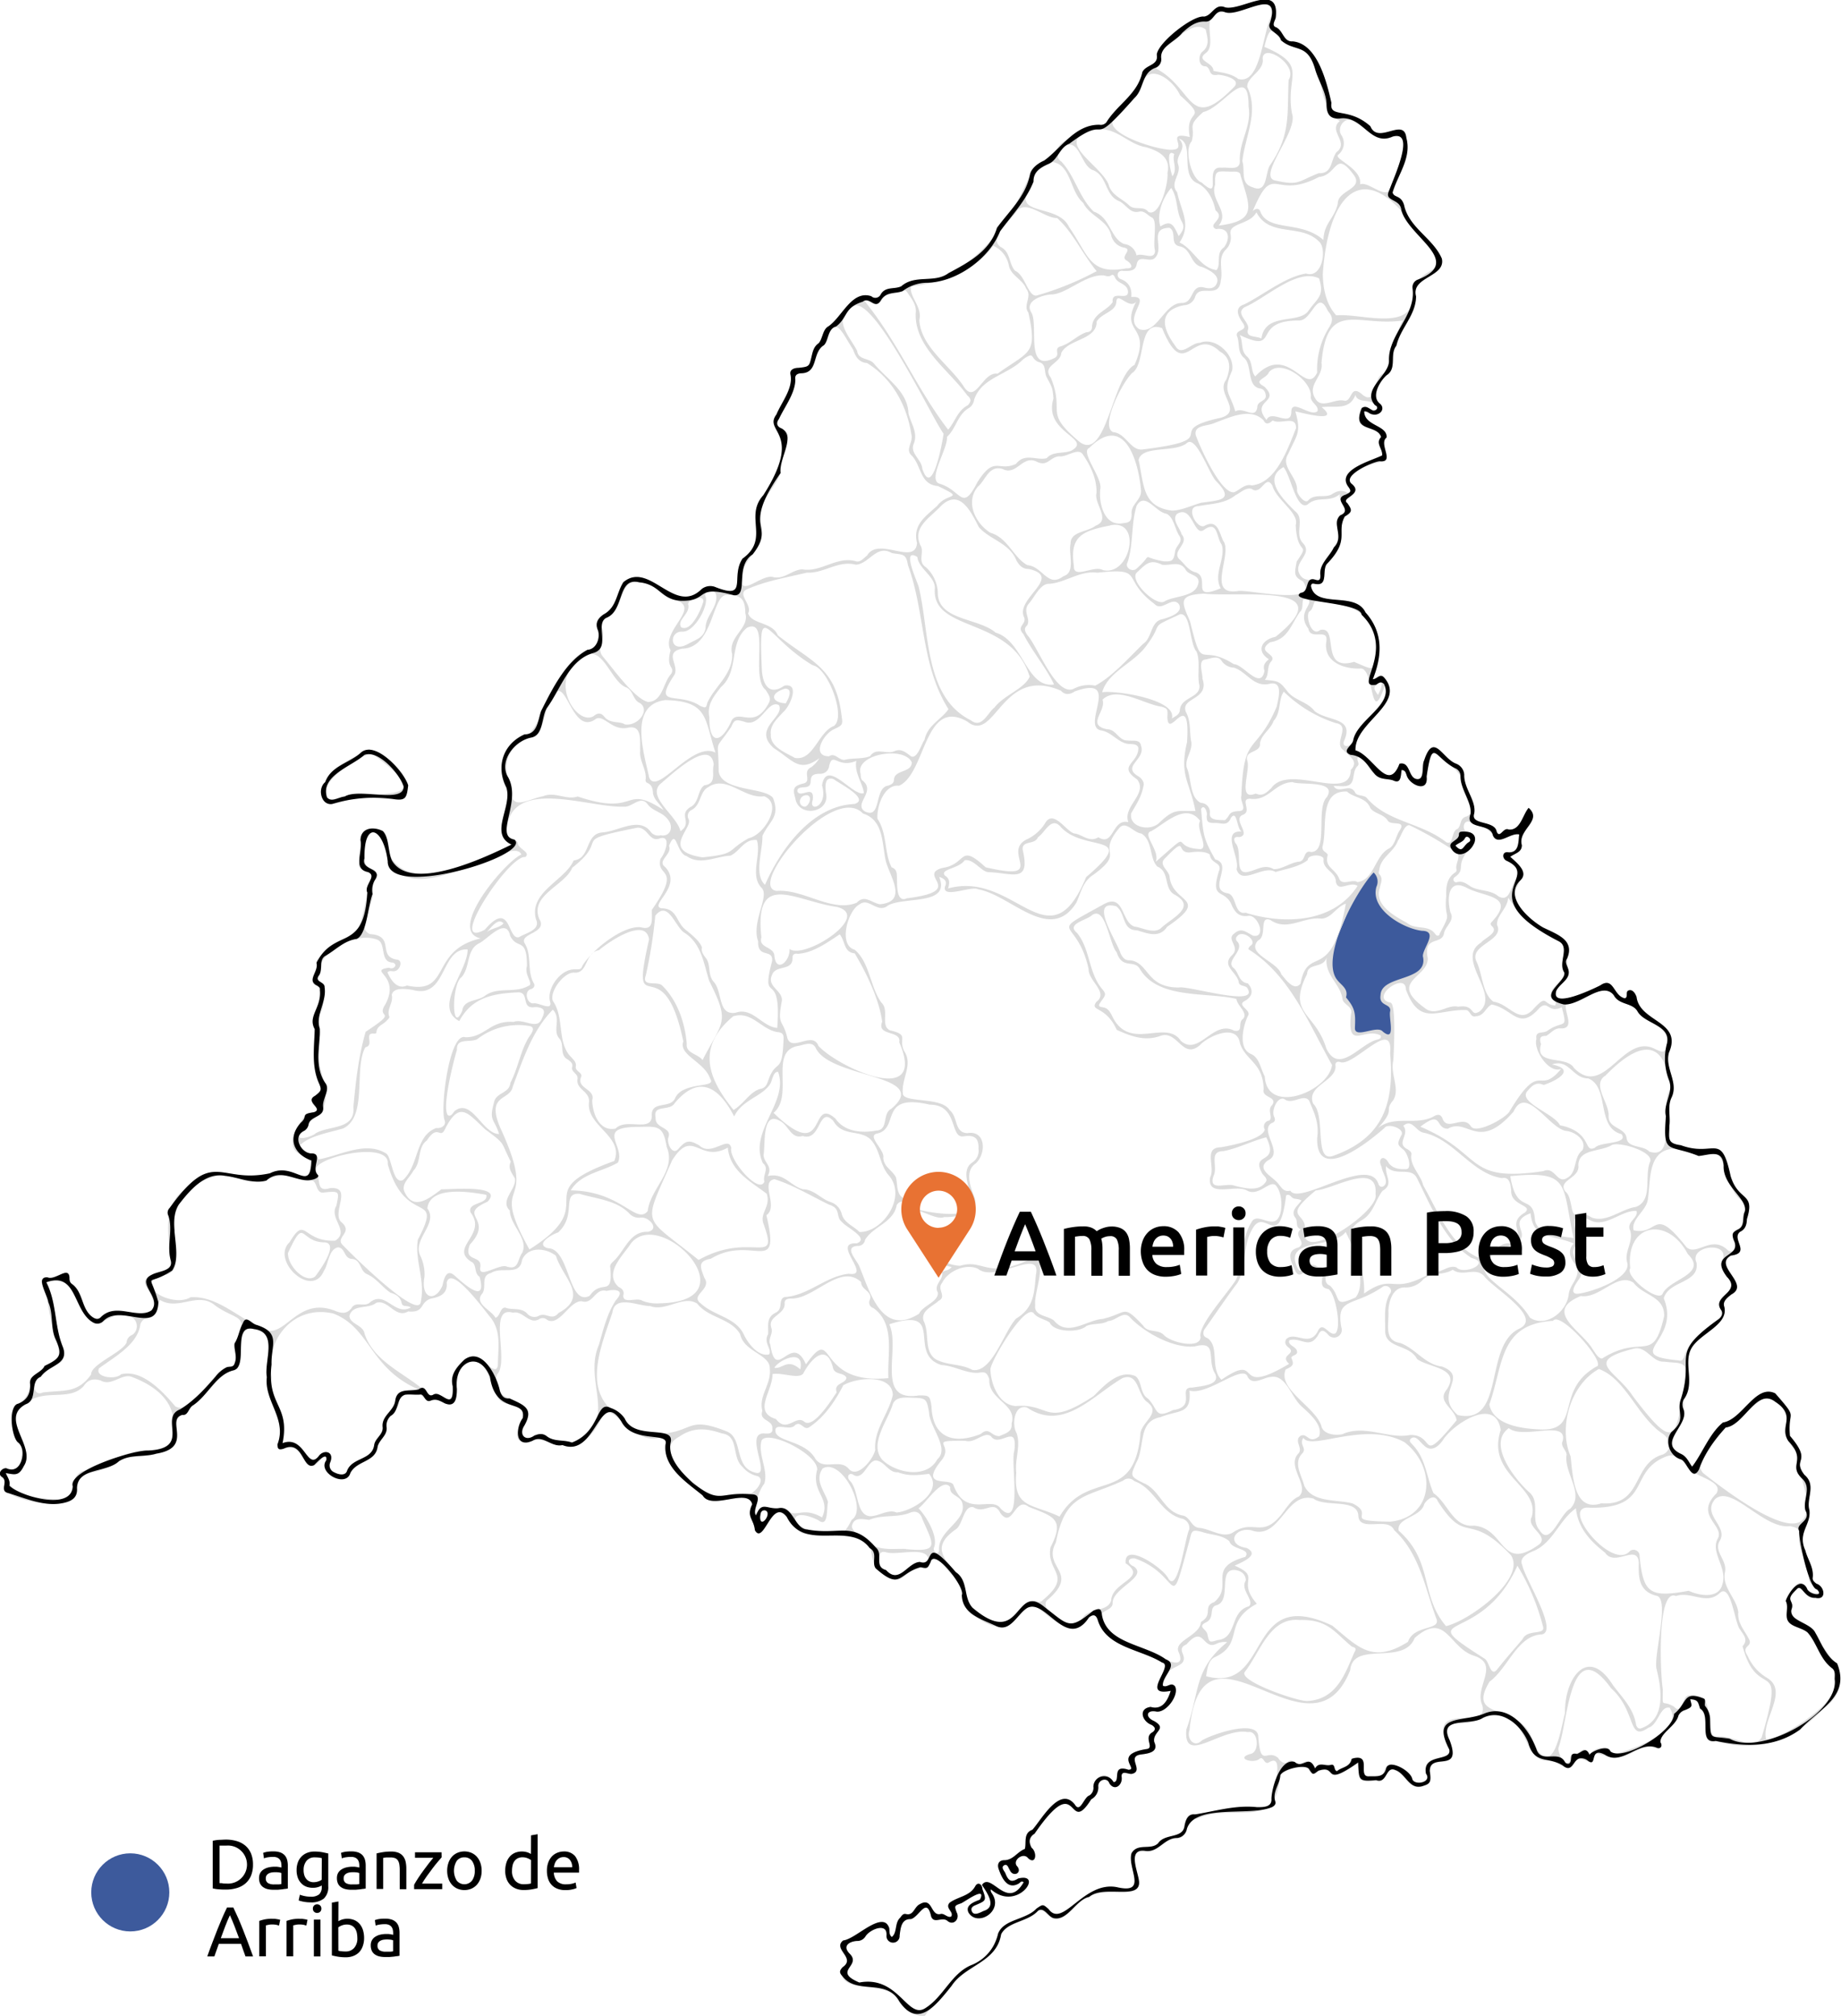 <svg xmlns="http://www.w3.org/2000/svg" viewBox="0 0 520.14 569.41"><defs><style>.cls-1{fill:#3d5a9c;}.cls-2{fill:#dbdbdb;}.cls-3{fill:#e87233;}</style></defs><g id="Daganzo_de_Arriba" data-name="Daganzo de Arriba"><path d="M83.23,535.89a8.06,8.06,0,0,1-.56,3.13,5.84,5.84,0,0,1-1.58,2.2,6.57,6.57,0,0,1-2.44,1.3,10.65,10.65,0,0,1-3.12.43c-.56,0-1.18,0-1.85-.07a9.68,9.68,0,0,1-1.83-.27V529.17a11.62,11.62,0,0,1,1.83-.27c.67,0,1.29-.07,1.85-.07a11,11,0,0,1,3.12.43,6.72,6.72,0,0,1,2.44,1.3,5.92,5.92,0,0,1,1.58,2.2A8.1,8.1,0,0,1,83.23,535.89Zm-7.54,5.36a5.38,5.38,0,1,0,0-10.72l-1.27,0-.63,0v10.6a5.93,5.93,0,0,0,.63,0C74.72,541.25,75.14,541.25,75.69,541.25Z" transform="translate(-11.75 -9.21)"/><path d="M89.07,532.17a5.52,5.52,0,0,1,1.89.29,3.24,3.24,0,0,1,1.24.82,3.33,3.33,0,0,1,.67,1.26,6.28,6.28,0,0,1,.2,1.61v6.5l-.67.11c-.29,0-.61.09-1,.13l-1.17.11c-.42,0-.84,0-1.25,0a6.81,6.81,0,0,1-1.62-.18,3.65,3.65,0,0,1-1.28-.57,2.59,2.59,0,0,1-.84-1,3.58,3.58,0,0,1-.3-1.54,3,3,0,0,1,.35-1.48,2.84,2.84,0,0,1,1-1,4.41,4.41,0,0,1,1.4-.56,7.59,7.59,0,0,1,1.68-.18l.58,0,.57.08.47.09.28.06v-.52a4.7,4.7,0,0,0-.1-.91,2.24,2.24,0,0,0-.36-.8,1.91,1.91,0,0,0-.71-.56,2.78,2.78,0,0,0-1.17-.21,9.36,9.36,0,0,0-1.61.13,6.33,6.33,0,0,0-1,.27l-.22-1.54a6.19,6.19,0,0,1,1.2-.31A10.39,10.39,0,0,1,89.07,532.17Zm.16,9.32q.66,0,1.17,0a4.53,4.53,0,0,0,.85-.11v-3.1a2.92,2.92,0,0,0-.65-.17,8.19,8.19,0,0,0-1.09-.07,7,7,0,0,0-.89.06,3,3,0,0,0-.86.25,1.85,1.85,0,0,0-.65.52,1.39,1.39,0,0,0-.26.87,1.48,1.48,0,0,0,.64,1.39A3.35,3.35,0,0,0,89.23,541.49Z" transform="translate(-11.75 -9.21)"/><path d="M102.67,541.79a4.37,4.37,0,0,1-.93.41,4.65,4.65,0,0,1-1.61.25,5.14,5.14,0,0,1-1.77-.3,3.77,3.77,0,0,1-1.45-.93,4.51,4.51,0,0,1-1-1.57,6.23,6.23,0,0,1-.36-2.24,6.11,6.11,0,0,1,.34-2.09,4.49,4.49,0,0,1,2.58-2.72,5.45,5.45,0,0,1,2.12-.39,12.51,12.51,0,0,1,2.27.19l1.63.35V542a4.41,4.41,0,0,1-1.24,3.48,5.61,5.61,0,0,1-3.76,1.08,10,10,0,0,1-1.85-.16,9.21,9.21,0,0,1-1.51-.38l.34-1.62a7.92,7.92,0,0,0,1.37.39,7.75,7.75,0,0,0,1.69.17,3.54,3.54,0,0,0,2.39-.66,2.73,2.73,0,0,0,.73-2.1Zm0-7.72q-.29-.08-.75-.15a10.2,10.2,0,0,0-1.27-.07,2.84,2.84,0,0,0-2.31,1,4,4,0,0,0-.81,2.6,4.63,4.63,0,0,0,.23,1.54,3,3,0,0,0,.62,1.06,2.39,2.39,0,0,0,.9.62,2.72,2.72,0,0,0,1,.2,4.26,4.26,0,0,0,1.36-.21,3.31,3.31,0,0,0,1-.49Z" transform="translate(-11.75 -9.21)"/><path d="M111.07,532.17a5.52,5.52,0,0,1,1.89.29,3.24,3.24,0,0,1,1.24.82,3.33,3.33,0,0,1,.67,1.26,6.28,6.28,0,0,1,.2,1.61v6.5l-.67.11c-.29,0-.61.09-1,.13l-1.17.11c-.42,0-.84,0-1.25,0a6.81,6.81,0,0,1-1.62-.18,3.57,3.57,0,0,1-1.28-.57,2.59,2.59,0,0,1-.84-1,3.58,3.58,0,0,1-.3-1.54,2.92,2.92,0,0,1,.35-1.48,2.84,2.84,0,0,1,1-1,4.41,4.41,0,0,1,1.4-.56,7.59,7.59,0,0,1,1.68-.18l.58,0,.57.08.47.09.28.06v-.52a4.7,4.7,0,0,0-.1-.91,2.24,2.24,0,0,0-.36-.8,1.91,1.91,0,0,0-.71-.56,2.78,2.78,0,0,0-1.17-.21,9.36,9.36,0,0,0-1.61.13,6.06,6.06,0,0,0-1,.27l-.22-1.54a6.19,6.19,0,0,1,1.2-.31A10.31,10.31,0,0,1,111.07,532.17Zm.16,9.32q.66,0,1.17,0a4.53,4.53,0,0,0,.85-.11v-3.1a2.92,2.92,0,0,0-.65-.17,8.31,8.31,0,0,0-1.09-.07,7,7,0,0,0-.89.06,2.87,2.87,0,0,0-.86.25,1.85,1.85,0,0,0-.65.52,1.33,1.33,0,0,0-.26.87,1.48,1.48,0,0,0,.64,1.39A3.3,3.3,0,0,0,111.23,541.49Z" transform="translate(-11.75 -9.21)"/><path d="M118.15,532.73c.42-.1,1-.22,1.7-.34a14.65,14.65,0,0,1,2.44-.18,5.37,5.37,0,0,1,2.06.35,3.35,3.35,0,0,1,1.31,1,4,4,0,0,1,.69,1.51,9,9,0,0,1,.2,1.94v5.84h-1.86v-5.44a9.56,9.56,0,0,0-.13-1.64,2.84,2.84,0,0,0-.43-1.1,1.74,1.74,0,0,0-.8-.61,3.72,3.72,0,0,0-1.24-.19l-.62,0-.61,0-.52.07-.33.06v8.78h-1.86Z" transform="translate(-11.75 -9.21)"/><path d="M136.53,533.83c-.28.31-.65.74-1.11,1.3s-1,1.18-1.48,1.86-1.06,1.4-1.58,2.14-1,1.46-1.39,2.14h5.72v1.56h-7.94v-1.24c.32-.58.71-1.23,1.18-1.94s.95-1.41,1.47-2.11,1-1.36,1.5-2,.91-1.14,1.27-1.57H129v-1.56h7.5Z" transform="translate(-11.75 -9.21)"/><path d="M147.83,537.63a6.54,6.54,0,0,1-.36,2.24,5.15,5.15,0,0,1-1,1.72,4.5,4.5,0,0,1-1.55,1.11,5.12,5.12,0,0,1-3.92,0,4.41,4.41,0,0,1-1.55-1.11,5,5,0,0,1-1-1.72,6.54,6.54,0,0,1-.36-2.24,6.64,6.64,0,0,1,.36-2.23,5,5,0,0,1,1-1.73,4.41,4.41,0,0,1,1.55-1.11,5.12,5.12,0,0,1,3.92,0,4.5,4.5,0,0,1,1.55,1.11,5.19,5.19,0,0,1,1,1.73A6.64,6.64,0,0,1,147.83,537.63Zm-1.94,0a4.53,4.53,0,0,0-.79-2.79,2.6,2.6,0,0,0-2.15-1,2.57,2.57,0,0,0-2.15,1,5.32,5.32,0,0,0,0,5.58,2.76,2.76,0,0,0,4.3,0A4.49,4.49,0,0,0,145.89,537.63Z" transform="translate(-11.75 -9.21)"/><path d="M161.79,527.63l1.86-.32v15.22c-.43.12-1,.24-1.64.36a13.17,13.17,0,0,1-2.3.18,5.69,5.69,0,0,1-2.16-.38,4.57,4.57,0,0,1-2.69-2.79,6.47,6.47,0,0,1-.37-2.27,7.31,7.31,0,0,1,.31-2.2,4.88,4.88,0,0,1,.91-1.72,4.17,4.17,0,0,1,1.47-1.12,5.25,5.25,0,0,1,3.58-.16,5.51,5.51,0,0,1,1,.46Zm0,7a4.51,4.51,0,0,0-1-.54,3.79,3.79,0,0,0-1.4-.26,3,3,0,0,0-1.37.29,2.58,2.58,0,0,0-.93.8,3.31,3.31,0,0,0-.52,1.21,6.57,6.57,0,0,0-.16,1.5,4,4,0,0,0,.9,2.81,3.09,3.09,0,0,0,2.4,1,9.11,9.11,0,0,0,1.27-.07,4.45,4.45,0,0,0,.79-.15Z" transform="translate(-11.75 -9.21)"/><path d="M166.27,537.65a6.58,6.58,0,0,1,.4-2.41,5.06,5.06,0,0,1,1.06-1.71,4.33,4.33,0,0,1,1.52-1,4.87,4.87,0,0,1,1.76-.34,4,4,0,0,1,3.22,1.31,6.09,6.09,0,0,1,1.12,4v.31a3.49,3.49,0,0,1,0,.35h-7.12a3.79,3.79,0,0,0,.94,2.46,3.43,3.43,0,0,0,2.56.84,6.54,6.54,0,0,0,1.65-.17,5.67,5.67,0,0,0,1-.33l.26,1.56a5.54,5.54,0,0,1-1.19.38,8.12,8.12,0,0,1-1.93.2,6,6,0,0,1-2.35-.41,4.29,4.29,0,0,1-1.63-1.13,4.47,4.47,0,0,1-.95-1.71A7.11,7.11,0,0,1,166.27,537.65Zm7.14-1a3.16,3.16,0,0,0-.63-2.07,2.18,2.18,0,0,0-1.79-.81,2.51,2.51,0,0,0-1.13.25,2.7,2.7,0,0,0-.83.65,2.91,2.91,0,0,0-.53.92,4.41,4.41,0,0,0-.25,1.06Z" transform="translate(-11.75 -9.21)"/><path d="M81.11,561.83c-.23-.6-.44-1.19-.64-1.77l-.62-1.77H73.57l-1.26,3.54h-2c.53-1.46,1-2.82,1.5-4.07s.92-2.43,1.37-3.55.89-2.19,1.33-3.21.9-2,1.38-3h1.78q.72,1.5,1.38,3c.44,1,.88,2.09,1.33,3.21s.9,2.31,1.37,3.55l1.5,4.07Zm-1.82-5.14c-.43-1.16-.85-2.28-1.27-3.37s-.86-2.13-1.31-3.13c-.47,1-.91,2-1.33,3.13s-.84,2.21-1.25,3.37Z" transform="translate(-11.75 -9.21)"/><path d="M88.83,551.21l.55,0,.61.08.55.1.37.09-.32,1.62c-.15,0-.39-.11-.73-.19a6.67,6.67,0,0,0-1.31-.11,5.07,5.07,0,0,0-1,.11l-.67.15v8.74H85v-10a12.35,12.35,0,0,1,1.64-.45A10.47,10.47,0,0,1,88.83,551.21Z" transform="translate(-11.75 -9.21)"/><path d="M96.55,551.21l.55,0,.61.08.55.1.37.09-.32,1.62c-.15,0-.39-.11-.73-.19a6.67,6.67,0,0,0-1.31-.11,5.07,5.07,0,0,0-1,.11l-.67.15v8.74H92.71v-10a12.35,12.35,0,0,1,1.64-.45A10.47,10.47,0,0,1,96.55,551.21Z" transform="translate(-11.75 -9.21)"/><path d="M101.35,549.55a1.18,1.18,0,0,1-.85-.33,1.13,1.13,0,0,1-.35-.89,1.15,1.15,0,0,1,.35-.89,1.18,1.18,0,0,1,.85-.33,1.21,1.21,0,0,1,.85.33,1.18,1.18,0,0,1,.35.89,1.17,1.17,0,0,1-.35.89A1.21,1.21,0,0,1,101.35,549.55Zm.94,12.28h-1.86v-10.4h1.86Z" transform="translate(-11.75 -9.21)"/><path d="M107.35,551.89a5.22,5.22,0,0,1,1-.46,5.25,5.25,0,0,1,3.58.16,4.17,4.17,0,0,1,1.47,1.12,5,5,0,0,1,.91,1.72,7.64,7.64,0,0,1,.31,2.2,6.71,6.71,0,0,1-.37,2.27,4.75,4.75,0,0,1-1,1.71,4.6,4.6,0,0,1-1.64,1.08,5.69,5.69,0,0,1-2.16.38,13,13,0,0,1-2.3-.18c-.67-.12-1.22-.24-1.64-.36v-14.9l1.86-.32Zm0,8.32a4.28,4.28,0,0,0,.79.15,9,9,0,0,0,1.27.07,3.09,3.09,0,0,0,2.4-1,4,4,0,0,0,.9-2.81,7.19,7.19,0,0,0-.16-1.5,3.49,3.49,0,0,0-.52-1.21,2.58,2.58,0,0,0-.93-.8,3,3,0,0,0-1.37-.29,3.71,3.71,0,0,0-1.4.26,4.07,4.07,0,0,0-1,.54Z" transform="translate(-11.75 -9.21)"/><path d="M120.63,551.17a5.52,5.52,0,0,1,1.89.29,3.24,3.24,0,0,1,1.24.82,3.33,3.33,0,0,1,.67,1.26,6.28,6.28,0,0,1,.2,1.61v6.5l-.67.11c-.29,0-.61.09-1,.13l-1.17.11c-.42,0-.84,0-1.25,0a6.81,6.81,0,0,1-1.62-.18,3.57,3.57,0,0,1-1.28-.57,2.59,2.59,0,0,1-.84-1,3.58,3.58,0,0,1-.3-1.54,2.92,2.92,0,0,1,.35-1.48,2.84,2.84,0,0,1,1-1,4.41,4.41,0,0,1,1.4-.56,7.59,7.59,0,0,1,1.68-.18l.58,0,.57.08.47.09.28.06v-.52a4.7,4.7,0,0,0-.1-.91,2.24,2.24,0,0,0-.36-.8,1.91,1.91,0,0,0-.71-.56,2.78,2.78,0,0,0-1.17-.21,9.36,9.36,0,0,0-1.61.13,6.06,6.06,0,0,0-1,.27l-.22-1.54a6.19,6.19,0,0,1,1.2-.31A10.31,10.31,0,0,1,120.63,551.17Zm.16,9.32q.66,0,1.17,0a4.53,4.53,0,0,0,.85-.11v-3.1a2.92,2.92,0,0,0-.65-.17,8.31,8.31,0,0,0-1.09-.07,7,7,0,0,0-.89.06,2.87,2.87,0,0,0-.86.25,1.85,1.85,0,0,0-.65.52,1.33,1.33,0,0,0-.26.87,1.48,1.48,0,0,0,.64,1.39A3.3,3.3,0,0,0,120.79,560.49Z" transform="translate(-11.75 -9.21)"/><path class="cls-1" d="M400.55,254.79l.74,3.12-.37,4.89s3,6.09,7.23,7.05-1.37,1.12,6.2,1.87c0,0,3.48,1.37,2.12,2.62a12.41,12.41,0,0,0-2.37,4.19,4.71,4.71,0,0,1-2,5.62,27,27,0,0,1-7.73,3.2s-3.51,2.75-1.91,4.49,2.16,1.33,2.16,1.33.79,8.23.29,8.77-4.94-1.5-4.94-1.5l-5.24,1-.88-5.12a5.07,5.07,0,0,0-2.24-5L390,287.14l-2.3-3.58-.17-4.69L389,275.3l3.53-8.5,2.82-6.49,2.31-2.55Z" transform="translate(-11.75 -9.21)"/></g><g id="interior"><path class="cls-2" d="M289.2,541.63c2.61-3.79,7.08,7.44,11.77-.74-.7-.59-1,.21-1.5.42-3.13,1.71-4.69-1.69-5.55-4.15-.5-1.41.08-2.49,1.56-2.51,2.56,0,3.71-2.42,5.83-3.17.51-1.76-.51-4.49,2.13-5.43,2.5-2.75,7.8-12.57,12-7.1,1.54,2.55,2.54-2.17,4.15-2.61a2.56,2.56,0,0,0,1.09-2.44c-.07-2.65,3.6-4.66,5.23-1.89,2.53,2.82-.35-5.05,4.64-2.91,3.14,0-4.55-4.23,5-5.82,2.71-.22-.95-3.34,1.93-4.83,1-.85.54-1.42-.31-2-2.69-.92-3.93-4.62-.3-5.09,3.31.95,4.8-1.81,5.66-4.54-8.83,1.77,1-6.87-2.44-8-6-3.77-15.74-4.23-18.14-11.9-.47-1.59-1.28-1.85-2.52-.83-3.58,6.25-10,1.12-13.84-2.33-6.8-4.25-5.58,11.18-18.37,2-4.86-2.19-2.52-8.56-6.31-11.61-1.54-.87-4.82-7.25-6.22-3.7-.86,1.78-.88,1.87-2.82,1.45-3-.38-4.5,4.1-7.51,3.51-13.95-6.81,4.29-12.52-24.72-12.91-3.93.45-6.46-10.27-10.13-4.22-.85,1.19-3.28,6.15-4.45,3.16-.32-3.24-2.5-3.71-.76-7.32-1.21-4.83-11.42,1.86-14-2.5-4.29-3.51-11.21-7.9-10.5-14.4,0-1.83.07-1.84-1.66-1.94-8.32,2.29-13.22-11-16.23-6-1.76,4.29-6.38,10.16-11.2,8.16-3.68.31-6.29-3.15-9.87-.73-7.16-.22,1.62-7.58-2.37-9.58-1.86-1.55-5.33-.93-6.19-3.48-1.38-3.37-4.2-13.27-9.19-8.91-4.42,2.39.45,12.5-5.59,10.93-4.47-2.67-3,1.27-6.93-2.51-2,.36-5.46-1-6,1.75-.11,3.08-3.8,4.26-3.63,7.33.42,2.42-2,3.57-2.51,5.66-.56,4.45-5.86,3.87-7.7,7.44-1.22,4.28-9.4,0-6.8-3.58.67-.82-.66-1.47-1.19-.76-5.29,7.2-4.61-5.32-10.86-2.51-1.34.39-1.72.17-1.75-1.21,2.78-7.15-3.77-12.19-3-19-.82-4.63,3.27-12.64-3.58-13.57-2.6-.53-2.29-.4-3.32,1.95-2.4,15.51.71,4.93-7.08,12.56a77.8,77.8,0,0,1-9.94,9.69c-5.9,3.05,6.55,10.81-14.4,11.83-3.95.71-7,3.86-11.06,4.35-6.75.85-1.94,7.41-7.59,8.56-4,1.16-16.91-.84-17.31-4.65,1.21-1.84-1.81-2.51-1.1-4.05,2.24-2.68,5.28,2.18,6-4.27a3.55,3.55,0,0,0-1.29-4.28c-5.33-13.44,3.59-7.18,4.05-17.89,11.9-9.87,7.7-2,4.68-21.65-2.12-8.32-3.78-5.31,4-7.67,1.51-.79,1.86-.54,2,1.2.77,2.54,3.66,4.16,4,7.13.45,1.85,2.6,5.35,4.8,4,4.41-5.08,20.31,3.7,13.57-8.13-4-5.47,7.58-3.5,6.28-8.13-.34-7.62-2.64-16.36,5.29-20.86,6-8.66,15-.4,22.77-3.66,6.34-3.31,11.49,4.85,11.45-1.92,1.81-4.58-10.59-1.26-1.66-14.23.11-1.52,5.36-.46,3.12-2.78-3.45-2.93,3.35-3.33,1-6.56-2.18-4.87-1.29-10.32-1.19-15.26-2.06-3.72,2.11-6.26,1.45-11.11.19-.87-.66-1.09-1.25-1.37-2.49-1.52,1.27-4.35.26-6.73,11.51-14,10.34,2.7,15.21-23,2.08-2.86-4.31-2-3-5.06.48-4.65-.58-12,6.63-8.65,2.4,20.75,23.76,9.48,36.34,3.79-6.47-3,.32-10.7-1.46-16.13-3-5.84-1-12.25,5.15-15,4.24.94,8.36-20.48,17.75-23.87,2.53-.15,3.67-3.3,3-5.47-.94-2.13,0-3.45,1.58-4.55,3.73-2,3.57-5.94,5.58-9.09,7.39-6.15,14.46,9.47,22.06,2a3.91,3.91,0,0,1,4.05-.56c9.28,3.61,4.08-2.89,7.55-8.08,7.82-5.61.39-11.81,5.88-17.91,11.54-18.12-.14-17.72,3.7-22.8,1.47-3.52,4.71-7.33,4-11.18-.4-1.51,1-2,2.27-2,3-.34,3-.36,3.67-3.23.33-1.42.65-2.83,2-3.73,1.15-1.28,1.12-3.9,2.73-4.75,3.88-2.62,6.61-10.36,12.14-8.52a1.66,1.66,0,0,0,2.62-.44c1.34-2.44,3.85-1.41,5.85-2.37,3.92-3.45,9.41-.76,13.36-3.72,11.13-5.24,18.2-16.75,23-27.81.35-1.78,2.18-3.21,4-4,3-1,3.37-4.53,6.21-5.78,3-1.81,5.67-4.75,9.5-4.33a2,2,0,0,0,2.13-1.07c3.22-4.91,8.6-7.7,9.92-13.8,1-2.18,4.62-1.82,4.09-4.91.18-3.32,10.25-11.28,13.36-10.78,2.39-.35,3-3.87,6-2.6,4.67,1,15.36-7.2,14.25,2.79-.09.81-1.24,2.23-.07,2.76,2.18.8,2.17,4.26,4.86,4.05,7.09.64,9.66,11.81,10.94,17.39-.62,4.49,4.74,1,11,6.58,2.27,5.32,9.6-2.83,10.17,3.5,1.52,5.56-2.46,10.13-3.89,15.2-.27.32.22.79.66.89,1.56.34,2.17,1.5,2.58,2.86,1.61,6.34,8.18,9.13,10.68,14.92,1.13,5.27-8.82,5.08-7.29,10.7-.06,5.32-4.4,8.91-5.57,13.92-2,2.51.29,6.42-2.78,8.35-1.9,1.72-4.34,5.83-2,7.9,2.84,3-2.21,4.08-4.31,2.08,0,4.51,6.5,3.93,6.34,7.6-1.21,1.11-.65,2.3-.3,3.52,1.64,5.09-3.46,1.7-9.41,7.07-3.07,2.22,4.31,3.73-1.51,6.7-1.56,1.2,3.69,3-.6,5-2.47,2.78,1.83,6.52-5,13.33-1.52,1.63.39,6.16-3,5.75-.65,0-1.44-.54-1.55.55,1.26,6.51,12.49,1.37,15.39,7.44,5.05,5.55,4.77,12.63,2,18.88,1.34,0,2.07-1.89,3.36-.33,6.1,7.29-8.54,12.55-8.22,20.42,4.91,1.44,9.37,12.24,12.45,3.78,3-.68,2.44,3.69,4.64,4.29,2.65.63,1.51-3.68,2.32-5.23,2.68-8.17,5.12-.52,9,.91a3.63,3.63,0,0,1,2.32,3.11c-.15,3.91,3.49,7.35,2.82,11-1.11,3.36,5.75,1.84,6.33,5.07.89,2.2,1.89-1.33,3.38-.56,3.33.33,3.92-4.05,5.66-6.12,4.11,3.6-3.17,6.15-1.91,10.54,0,2-1.76,2.21-3.27,3.27,10.54,7.69-8.4,8.08,9.24,20,10.1,4.57,6.2,3.77,7,11.48,1.18,3-2.09,4.12-3.25,6.35-1.75,5.34,9.95-.32,12.13-1.31,4-2.95,3.84,2.69,7.22,3.51,1.07-.39-.06-2,1.21-2.29,1.06-.22,1.77,1.06,2.08,1.9.89,7.18,13.09,6.77,9.15,15.73-1.24,4.51,2.93,8.43.64,12.87-1.08,2.52-.15,5.23-.53,7.83,0,3.45-.82,4.92,3.26,5.45,9.2,3.48,11.47-3.92,14,8.5,2.09,7.31,7.16,4.76,4.69,12.36-.07,1.51-.39,2.87-1.94,3.6-2.61,2,3.25,6-2.57,6.7-5.2,2.84,5.64,8.09.09,11-1,.82-2.51,1.88-2,3.4,1.36,5.17-6.94,7.59-9.3,11.84s1.21,9.94-2.16,14.43c1.32,8.94-7.35,11.88-.8,15.34,1.74.78,2.25,2.42,3.19,3.62,2.78-3.59,4.88-9.38,8.73-12.48,5.44-.82,9.23-11.06,14.76-8.22,6.13,6.8,3.67,4.58,4.16,12,6.55,7.66.43,6.17,4.08,11,3.47,2.94.43,6.63,1.41,10.05.5,4.19-3.46,6.31-1.15,11.35.65,2.59,2.45,4.85,2.07,7.75-.09.72.5,1.23,1.06,1.64,2.33.72,3,4.75-.27,4-3.26.19-3.85-4.1-5.3-2.42-.53,1.06-2.55,2.11-1.8,3.34,1.77,1.51-1.36,3.58,1.29,4.7,8.11,3.84,4.8,5.81,8.38,8.5,4.19,6,7.42,11.28-.29,17.12-8.17,8.83-18.71,12.63-30.22,9.14-5.49,1.22-1.29-7.1-4.66-9.09-.62-1.92-.51-2.48-2.78-2.67,1.51,3.43-2.25,2.28-3.35,4.66-1.23,3.61-6.27,5.5-4.78,8.6a1,1,0,0,1-1.32.51c-2.33-1.18-4.25.08-6.27.92-7.18,4.35-11.32-2-11.52,2-.3,3.15-4.06-2.12-5.29,1-1.73,4.35-5.32-1.46-8.44-.4-5.51-1-5-9.56-10.43-11.62-4.47-3.35-8.84,1.48-13.64,1-3.32-.13-4.55,1.84-3,4.87,3.74,9.72-5.63,3.23-5.58,8.83.44,2.85.16,3.5-1.63,4.05-4.17,1.62-5-3.39-8.19-4.42-2.66-1.15-2.2,4-5.32,2.89-5.42.43-4.59,0-5.17-4.88-10.36,7.24-5.55.29-11.18,2.27-1.51,1.17-1.53,1.18-2.56-.34-.72-1.74-7.42-.2-8.18,1.62-1.26,16-12.2,7.29-23.52,12.11-3.91-.49-1.73,5.54-5.69,5.6-3.62,0-5.21,4.18-8.91,3.65-5-.73-2.34,5.28-1.89,8,1.35,6.43-9.68,1.34-14,5-3.72.75-6,6.85-10,6-1.63-.39-2.72-3.3-4.46-2.09-2.82,3.16-8.59,3-10.41,6.64-1.29,8-10.15,8.65-14,14.57-2.19,3.1-5.57,5.5-7.49,8.33-3,.24-5.53-1.74-7.29-4-2.71-6.86-18-1.25-16-9.67,3.89-2.63-2.94-5.08.16-7.55,2.35-1.11,4.83-1.5,6.73-3.67,8.06-3.78,5,0,7.05,2.68,1.55-1.27.72-3.95,2.36-5.46.4-.56.82-1.2,1.61-1,2.16.53,2.3-2,3.87-2.77,3.72-2.19,3,3.33,5.82,2.78,1.11-.37,2.08,1.23,3.1.67.83-1.35-1.89-2.36-.43-3.9,2.32-1.71,5.7-1.82,7.22-4.66.8-1.4,2-.42,2,.8,2.61,5.15-2.28,2.8-3,6.06.49,1.76,2.34.62,3.44.14C293.57,547.77,290.53,543.73,289.2,541.63ZM277.1,256.9c3.32,8.26-10,5.44-14.53,8.12-2.94,2.37-5.37-2.47-8-.33-3.15,1.49-6.17,11.43-1.34,12.79,4.25,3.56,4.3,10.39,7.53,14.92,2.37,2.15-.38,6.59,2.46,7.85,5.64,1.31,2.21,2.34,4,5.88,2.55,3.81-.8,7.71-.4,11.82-.16,3,10.9.9,13.22,4.82,2.43,1.92,1.27,6.39,5,6.51,5.37-.91,5.36,5.92,2.37,8.57-3.2,2.18-1.46,6.7-.31,9.62,1.62,4.7-5.47,5.6-8.6,5.52-2.72,1.29-10.41-5-10.21-.39,3.47,6.28,6.87,13.65,14.67,14.16,6.53-2,7.54,3.57,18.66-1.34,7.46-3.09,2.12,8.58,2.61,12.34-.49,3.25,3.57,3,5.32,4.48,3.88,4.71,9.21-.17,13.74-.48,7.07-1.63,5.52-4.36,11.41,1.84,1.25,2.17,4.23,1,5.84,2.67,1.92,2.16,10.29,4.1,10.41.63-.88-3.22,7.88-12.65,10.06-16.3,2.12-5.12,1.18-11.21,4.36-16.21,1.52-2.92,5.83,1.94,7.6-1.23,1.29-2,1-6.85-.51-8.79-1.54-2.5-4.82,2.92-8.26,1.2-3.13-2.07-11.55,2.25-10.53-3.85,1.51-2.82-2-8.33,2.9-8.43,3.09-.51,11.85-2.25,12.52-5a1.67,1.67,0,0,1,1.22-2.54c1.25-.78-.69-3,.87-4.4,1.62-2.42-3-2-2.42-4.43-.08-7.56-5.08-8.08-6.68-13-.84-5.74-8.89-2.12-11.39.57-4.85,4.09-6.2-4.31-11-2.71-4.43,1.66-8.48.13-12.42-1.67-3.19-7-7.76-5.1-5.76-7.91,3.56-2.69-2.28-5.85-2.19-9.26-3.3-15.12-12.42-9.09,4.13-18.24,6-3.43,5,4.85,8.74,6.21,2.35.33,5.47,2.17,7.53.51,2.8-2.76,10.35-5.92,4-9.45-3.33-1.71-1.32-6.44-5-8-2.31-2.38-1.21-7.3-4.49-9.32-2.29-.17-4.48-4-6.46-1.3-6.16,7.52,2,6.26-7,12.88-3.08,1.86-3.58,5.06-4.94,8-7.41,11.73-18.56-2.26-27.7-3.81-1.82-1.12-10.1,2.74-9.42-.69C279.48,258.05,278.58,257.42,277.1,256.9Zm14.65,285.81c-.3.63,0,1,.16,1.36,3.78,5-4.58,9.37-6.59,5.35-1.69-3.2,4.64-2.57,3.47-5.19-2.27-.57-4.2,2.7-6.7,2.78-2.23.77,1.59,3.5-.46,4.85-1.71,1.21-3.15-1.47-5-.4-1,.37-1.6-.25-1.91-1.17-1.25-5.49-3.41.43-5.64.93-4.5-.29-1.52,5.58-5.12,6-1.72-.1-1.77-1.45-2-2.76-2.52-2.9-6.25,2.72-8.76,2.81-7.05.57,2.21,4.71-2,7.41-2.18,2.09,2.78,5.55,4.89,4.83,6-.41,9.62,4,13.72,7.57,7,1.43,9.92-10.67,16.46-12.45,11.47-6,.93-8.51,17.07-15.1,5.83-5.51,4.52,6.52,13.33-3.34,7.42-6.68,16.95-.26,15.86-5.82-.75-4.18-3.44-9.16,3.18-9,3.27.37,5.19-3.53,8.62-3.4,1.2-.23,1.68-1.53,1.9-2.65.51-2,.7-4,3.24-3.7s4.42-.88,6.88-.89c4.33-1.75,12.34,1.65,14.92-2.31-.43-2,4-14.65-1.14-11.32-1.34.53-1.36-2.1-2.65-1-1.69,1.33-6.73-.2-2.54-1.44,2.8-.37,2.4-6.83-.61-6.19-7.51-1.43-18.33,9.64-17.4-.74,3.9-10.76,2-16.87,11.53-24.67a5.26,5.26,0,0,0-3.14.52c-3.86,1.75-3.39-5.59-8.36.12-1.48.62-1.58,1.37-1,2.77,1.78,4.54-5.76,2.31-5.78,9a1,1,0,0,0,1.31-.05c3.6-1.23,1.68,2.38.52,4.13-1.24,4.37-5.72,1.05-6.22,3.3-.77,3.45,5.71,2.32,1.91,6.14-1.44,3.43,2.91,5.09-3.92,5.91-4.22.79,2.29,6.39-3.91,5.23-2.58-.84-2.63,4.6-3.88,3.06-1.85-2.28-2.92-2.35-4.39.22-10.21,17.81-3.17-7.07-17.67,13.82-2.1,1.21-1.48,3.41-.14,5s-.68,3.55-1.85,1.7c-1.61-1.24-4.24.65-2.75,2.7,1.27,2.84-2.18,2.28-2.68,0-.47-1.16-2.06-.62-1.31.57,2,6.63,4,1.81,6.57,3.13C303.61,541.26,297.52,547,291.75,542.71Zm38.79-301.27c-1.68-4.48,5.64-8,2.49-12.06-5.72-3.91.41-4.47.34-8.94-.33-1-1.3-1-2.12-1.06-3.39.1-5.16-3.39-8.51-3.87-5.67-1.27,6.17-15.83-7.34-11-1.16.81-2.67,1.2-3.9-.2C294.67,197,293,219.5,285,213c-12.18-6.93-11.6,14.76-19.24,18.15-4.31-.45-6.38,6.1-6.09,9.35,2.78,4.11,1.89,9.8,4,13.71,1.49.51,1.46,1.68,1.49,2.88.09,1.89-.27,7.26,2.81,5.86,17.25-2.16,2.59-6.44,10-8.57,7.11-1,4.58-7.25,12.26-.19,17.86,4.16,4.44-4.09,11.45-7.81a12,12,0,0,0,5.48-4.87c2.32-3.54,5.73,2.36,8,3.11,2.33.2,4.28,2.69,6.93,1.09C326.51,248.49,325.85,240.36,330.54,241.44ZM221.25,171.65c-1,7.22,5.64-.58,9.08.6,3.13.6,5.3-2.14,8.12-2.22,5.3.94,9.81-3.92,15.27-2.23,1.2.23,2.1-1,3-1.66,3.2-5.51,13.56,3,14.12-3.53-1.29-5.21,2.38-7.47,5.73-10.56,2.8-3.77,8.14-1.7.16-5.55-5.08-.45-4.58-5.53-7.3-8.52-2.12-1.67.41-3.92-.18-6-1.28-8.26-5.39-15.81-12.54-20.23-2.38-.17-3.28-1.91-3.94-3.8-3.52-5.44-5-10.45-8.2-1.21-3.47,1.57-1.32,6.64-5.13,7.55-1.29.46-3.4.13-3,2.18-.08,3.88-3,7.5-4.63,11.05-2.19,3,4,2.63,2.31,6.11a48.43,48.43,0,0,0-1.83,9.13c-1.55,4.77-7.06,8.54-5.85,13.86C229.39,162.68,221.84,166.83,221.25,171.65Zm58.47,37.87c-7.87-12.5-6.53-27.31-11.47-40.74-.48-3.41-1.7-2.8-4.54-3.35-4.33-2.57-6.42,3.14-10.19,3.28-5-1.29-9,2.53-13.81,2.25-5.48,1.33-11.59,2.31-17.06,4.77-2.73,1.35,1.74,4.29.47,6.75,1.1,3.16,6.9,2.39,8.38,6.19,9.42,7.48,16.38,9,18,22.56.4,2.66.39,2.78-2,3.91-3.1,1.26-6.65,7.68-1.54,7.7,1.74-1.16,2.75,1.18,4.46,1,2.3-.61,5.08-.15,7.17-1.05,1.77-2.65,4.64-.26,7.06-1.48,1.85-.7,3.11.53,4.54,1.56,1.78.73,2.86-3.52,3.77-4.7C273.81,214,277.75,212.45,279.72,209.52Zm109.51,300c1.37-1.28,3.7-1.07,4.23-3.35.09-.41.66-.45,1.1-.47,4-.58,1.52,3.59,3,5.19,7.6.55,3.51-1.95,7.11-3.39,2.32.75,4.87,1.24,5.93,4,.49,2.06,5.66,1.28,4-1.27-1.55-6.92,9.79-2.19,5.73-8.93-4.69-11.6,12.36-2.92,10.19-10.52-2.34-5,5.22-11.44-2.34-13.89-7.07-2.22-7.92-12.76-16.74-5-3.19,8-17.42.57-18.22,9.11-11.12,28.11-41.87-19.78-45.39,16.94-.87,2.46,1.35,5,3.4,2.95,2.83-1.78,15.25-6,16-1.51.64,9.74,2.42,3.53,5.69,6.44.41.85,1.67,1.72,2.43,1.21,1.75-1.67,2.36,1.08,4,.31,2.28-1.29,2.79-.46,3.84,1.33,1.31-2,3.19-.64,4.75-1C388.83,507.52,388.55,508.77,389.23,509.52ZM457,435.26c-4.68,3.2-6.58,10-12.2,12.14-1.54.68-3.95,1.87-2.95,3.91.53,3.51,10.72,19.31,5.22,19.59-6.7.48-9.33,9.58-14.47,13.31-7.06,11.68,9.39,5.26,12.43,17.37,5.56,10.86,7.63-3.81,8.88-8.51-.22-9.52,6.32-19.36,13.53-7.89,2.68,3.59,5.83,6.57,6.56,11.24.28.88.81,1.29,1.73.86,6.7-2.63,5.46-10.93,4.06-16.59-1-3.57,4-20.34-.17-20.76-4.83-1.28-5-5.12-4.86-9.38-.46-5.44-6.75,1.41-9.54-2.77C461,444.47,457.57,440.82,457,435.26ZM352.52,482.69c18.72,5,10.75-26.09,35.65-14.29,7.34,6.08,11.36,10.88,21.38,4.57,1.69-5,9.67-3.05,7.94-6.75-3.31-9.09-4.73-18.27-11.87-24.82-1.77-4-10.08,1-10.11-4.32-.63-4.65-9.31-2.07-12.67-4.57-7.88-2.21-9.35,12-17.6,8.94-4.82-.93-7.18,4.13-1.29,5,4.07,2-1.62,4.13-3.36,5,7.77,3.39.38,4,6.25,10.76-9.91,5.38-3.18,11.21-12.13,15.22C353.07,478.45,352.85,480.63,352.52,482.69ZM127.81,378.52c-.94-.7-2.32,0-2.58-1.23-.38-1.78-1.61-2.48-3.15-2.94-2.36-1.55-4-4.14-6.75-5.29-2-1-1.52-4.09-4.23-4.26-2.18-.16-1.79-3.12-3.86-3.26-2.73.66-2.61,4.64-4,6.69-3.4,8-15.11-3.07-9.65-8.16,4.62-7.76,3.52,0,12.87-.41,4.25-2.71-1.86-6.22.32-9.87.88-4.1.88-4.16-3.28-3.78-2.72.68-1.94-3.4-3.85-3.39-1.52.51-2.79-.3-4.16-.73-5.58-2.4-10.52,2.91-16.17.27-9.08-3.77-19.95,5.62-18.11,14.52-1.31,4.1,2.8,10.55-2.35,12.58-11,2.23,1.37,9.65,6.74,6.37,7.93-.5,14.44,6.82,21.74,9.4,5.43,1.18,9-9.79,19.4-5.43,1.72.64,3.06.69,4.28-.84,1.17-2.1,3.48-.33,5.08-1.52C120.54,373.35,123.2,381.13,127.81,378.52Zm220,23.43c.59,6.95-2.86,5.37-8.25,7.58-6.37,1.13-4.27,8.33-6.73,12.74-1.79,3.93-1.8,3.92,2,5.86,4.63,1.89,5.59,7.91,10.81,9.11,2.46.29,2.54,3.32,4.92,3.54,3.13.24,6.78,3.13,9.64,1.23,6.18-4.05,8.43,2.61,14.72-6.55,1.1-1.43,2.1-2.85,3.83-3.56,3.18-3-3.77-8.56-.08-12.22,1.23-1.49-1.45-3.54.54-4.91,2-.92,2.24,2.47,5.22.17,1.16-3.17-2.59-6.32-4.83-8.38-2.91-2.4-4.45-9.13-8.72-8.42-2.14.1-5.17,2.6-6.62,0C363,394.27,352.89,403.53,347.82,402Zm-118.58-6.17c.16-4-7.33-4.69-8.36-9.7-2.56-4.51-8.88-4.52-12.14-8.64-3.88-2.55-8.83,2.38-13.28.69-3.48,0-10-3.32-10.68,1.85-2.67,8.09-7.82,19.83-.94,26.82,5.78,3,4.11,8.37,15.38,7.34,8.44-.77,7-4.9,17.7-.67,4.93,1.75,2.08,10,8,11.64,5.23,1.8-3.12-11.22,2.72-11,1.16.09,2.51.16,2.32-1.38.23-2.58-3.87-2.07-2.81-5C226,403.44,229.76,400.2,229.24,395.78ZM179.07,320c.05,3.45,1.87,8.94,6.6,8,2.93-3.14,10.12,1.15,10.23-3.52-.29-4.5,5-2,6.52-4.92,2-5,11.94-2.87,10-5.58-1.59-4.9-9-6.64-7.61-10.61-5.82-28-15.4-3.62-9.67-28.84-1-6.46-11.49.79-14.18,3.08-4,.65-3,6.37-6.72,6.35-3-.48-7.38,5.39-6.27,8,3.38,4.84,1,11.78,5.23,15.93.67.77,1.45,1.41,1.23,2.62s1.81,1.65,1.58,2.73C174.36,316.77,180.06,316.67,179.07,320Zm-35.2-42.6c-7.7-.51-5.85,14.05-15.43,11.45-1.81-.32-5.63-.87-6,1.41.49,2.31-1.54,4-.71,6.07.2.35-.44.85-.78,1.23-.95,1.09-2.77,1.42-2.86,3.31,0,.31-.53.33-.88.29-2.63-.14.38,3.37-2.22,3.86-3.38,6,.77,19.54-6.32,22.95-3.93,1.16-9.52,2.06-12.15,4.72.82,3.67,4.34,1.05,5.21,4,6.06-1,13.25-5.33,19.11-1.66,1.65,1,1.83,8.87,4.77,7.49,4.56-4.13,3.38-12.52,9.4-14.68,1.55.17,2.85-.84,2.37-2.17-1.32-3.08,1.26-25,5.88-23.47,5.56.05,7-4.86,13.61-4.33,2.8-1.11,6.79,2.55,8-1.05,1.13-2.15.58-3.06-1.9-3.15-4.26.74-1.43-4.31-4.92-4.15-7.75.33-13.13,1.78-16.54,8.11C134,293.66,143.94,283.57,143.87,277.36ZM453,293.72c-3.83,1.85-3.78-2.05-6.26.16-5.89,6.74-7.5.26-13.54-.93-1.7.79-2.1,3.25-4.49,3.31-1.58.47-1.52-1.69-2.81-1.75-8-.22-13.06,4.76-16.95-5.84,0-5.22-10.54,2.47-4.31,3.76,1.63.51.89,13.72.78,16.25-1,3.85,2,8-.05,11.32-2.73,3.24.85,2.27-4.28,7.84,4.78-3.87,11-.4,16.05-3.47,1.05-.49,1.8-.28,2.2.88,1.36,3.59,5.77-1.2,7.91,2,1.36,2.59,10.1-2.31,11-4.13,9.13-15.15,7.89-4,14.59-12-3.39,1.48-7.94-5.3-7-8.46-.39-2.59,2.08-1.25,3.38-2.49C453.62,297.29,454.71,300.19,453,293.72Zm-62.26,90.46a2.17,2.17,0,0,1-3.78,2c-.82-.93-1.81-1.68-2.57-.27-2.58,4.82-5,.9-8.34,1.86-.65,1.44,2,1.79,2.13,3.1.34,1.26-1.6,1.07-1.58,1.93.9,1.93.35,2.32-1.59,3.23-2.47,5.64,8.7,10.71,10.11,16.16.66,2.22,4,2.56,5.91,2.12,6.39-2.85,13,1.49,19.12.23,7.49-.09,2.27,9,13.13-4.15-.48-3.45-5.73-5.15-2.76-8.71,4-6.11-5-6.07-8.42-8.6-2.17-4.23-8.86-2.88-9-7.83.09-3.51-.55-7.15,1.26-10.47,1.15-1.26-.41-2.83-1.85-2.16C394.09,378.47,389.12,375.5,390.73,384.18Zm-42.3,17c2.76-.47,8.7-.69,6.37-4.39-2-3.86.94-9-5.51-7.26-6,.64-14.27-3.94-18.27-8.18-1.79-2.09-4,.93-6.15,1-2,1.14-4.19.55-6.17,1.4-2,1.94-9.19,1.88-10.41-1-1.26-.87-3.28-1.15-4.39-2.46-2.27-3.56-12.58,13.85-12.33,15.83.14,4.19,2.47,10,7.18,10.25,9.93-.84,8.05,6.36,22-2.84,3-3,7.16-7.56,11.77-5.62,2,1.48,1.15,4.91,3.63,6.41,2.9,3.07,1.76,5.79,7,3.19C350,406.57,344.35,401.21,348.43,401.14ZM510.74,500.6c5-.46,22.2-11.53,19.36-17-.06-1.26.23-2.58-1-3.5-3.43-2.52-4.06-7.09-6.74-9.9-6.7-3.48-5.57-1.93-6-9.43,5.68-9.5,4.32-.59,9.27-1.57.11-1.85-3.41-2.19-2.75-4.67,0-3.83-3.06-6.93-2.82-10.88.06-2.59,0-2.74-2.52-3.36-7.45,1-16.5-11.81-21.2-7.65-3.86,4.5,3.72,7.63,1.32,11.76-1.87,3.05,2.18,5.49,1.45,8.85-.9,4.4,3.25,7.3,3.76,11.34-.3,3.16,1.91,5.26,3.15,7.88.78,2-2.44,1.6-.51,4.45a13.47,13.47,0,0,0,5.65,6.32C517.15,487.12,509.3,495,510.74,500.6Zm-380.93-99c-13.65-6-13.48-17.39-23.87-21.35-11.29-2.7-19.55,7.55-17.43,18.08-.83,7.71,5.44,9.59,3.13,18.78,6.62-2.91,6.71,8,10,3.53,1.34-1.94,4.68-1.47,3.46,1.53-.5,1.43-.2,2.35,1,3,1.63.85,3.14.89,3.62-.26,1.37-4,7.09-3.05,7.72-7.41.26-2,2.67-2.95,2.37-5.17-.26-3.24,3.27-4.52,3.64-7.58C124.09,401.1,127.09,402.51,129.81,401.57Zm31.5-39.46c21.64-13.6-1.74-15.72,24-25,2.86-7-8.12-9.91-7.13-16.73.12-3.06-3.63-3.36-3.29-6.34.36-1.48-1.73-2-1.53-3.31.4-1.17-.39-1.61-1.12-2.24-2.59-1.28-.87-4.24-2.49-6-2-2.28.66-5.66-1.81-8.12-5.83,5.94-8.43,14.06-11.3,21.7-.77,4.16-7.74,2-3.5,11.77C164.52,352.62,149.24,340.32,161.31,362.11ZM191.85,243c-20,4-7.23,2.6-18.43,11.32-2,5-12.11,7.72-9.3,14.47,2.46,4-5.62,4-4.16,6.82,2.16,3.47.61,7.73,2.56,11.25.47.66.16,1.51-.82,1.76-2,.6-1.06,4.21.79,4,1.48-.3,5.72,2.52,4.59-.78-.7-3.55,2.87-8.55,6.6-8.81,1.43-.12,2.2.34,2.61-1,2.49-4.27,11.36-11.48,16.51-10.9,3.9,1.07,3-2.53,3.13-4.94,8.72-12.44,1-8.92,2.44-14.42,1.27-1.43,3.19-6.62-.13-5.77C195.18,247.28,194.89,242.92,191.85,243Zm59.71,126c6.86,1-5.21-9,2.23-8.58,3.81-1.4-3-4.54-4.11-6-2-1.5-.14-3.84-3.66-4.92-5.21-2.52-10.12-5.54-15.46-7.21-4.2.74,1.27,7.71-2.28,10.18,4.18,17.67-4,5.23-15.68,12.28-3.8.69-3,2.39-1.83,5.43,2.22,3.23-4.15,4.85-1.09,7.15,3.92,3.7,10.09,3.89,12.36,9.13,1.23,2.41,4,6,7,5.33.93-1.47-1.72-3.27-.27-5.73.12-2.5-.57-4.61,2-6,2.43-1.07.71-3.75,2.6-4.47C240.18,375.19,245,369.69,251.56,369ZM13.41,425.33c1,7,8.38,6.85,14.62,7.46s2.61-6.82,7.41-8.15c5.09-1.24,9.37-4.31,14.45-5.39,4.46-.34,11.87-.11,10.67-6.57,1.26-7.55-5.38-12.34-11.93-14.67-2.84-.6-5.46,2.85-8.47,1.13-2.22-.68-3.64-.11-4.79,1.62-4.11,4.45-11.42.51-16.21,4.89-7.58,4.71,2.78,11.92-.67,17.66C17,426.26,16,425.75,13.41,425.33Zm366.06-77c-1-.68-2.1-.23-2.81-1-.4-.45-.87-.86-1.54-.45-2,16.24-6,3.07-9.48,9.38-2.88,4.71-1.6,10.63-4.22,15.24-3.31,4.41-6.37,9-9.51,13.41-.32,1-.25,1.86.93,2.23,3.58,2.42.7,8.43,4,11.8,12.09-8.24,2.64,5.34,19.13-4.49-2.86-2.55,2.22-2.71-.1-4.56-.86-.65-1.29-1.38-.74-2.39,2.48-2.52,6.72,2.68,9.13-2.66,1.46-2.33,3,1.82,4.79,1,1.8-1.7,0-11.18-1.94-12.5-4.51-.76,1.45-5.29-5.19-5.86-1.44.36-3,3.33-4.24.65-1.12-2.52-2.83-5.56.9-6.54,2.7-1.48-1.7-3.25.68-5.17-1.66-.52-.74-2.26-1.5-3.18C376.22,351.24,378.34,349.89,379.47,348.29ZM225.58,246.5c-3.58-.4-4.78,3.21-7.47,4.41-4.15.2-8.52,2.82-12.34.13-3-.74-2.85-8.31-5-2.9,1,2.46-3.55,4.13-1.07,6,5.05,5.36-4.59,10.73-1.14,11.63,4.53,0,4.15,3.77,6.75,5.94,1.71,1.41,4,3.12,4.76,5.09-.28,1.35.53,2.24,1.24,3.2,1.29,1.9.4,4.53,2,6.44,2.68,2.77,1.13,9.61,6.22,8.84,4.82-1.72,7.5,3.94,11.81,4.28,1.33-17.34-4.93-5.69-1.45-18.86.34-3.73-4.16-.55-3.94-5.6-2-5.49,3.32-12.72,1-15.07C223.48,256.48,226.93,250.69,225.58,246.5ZM347.76,441.22a2.74,2.74,0,0,0-2.32-3.1c-6-1.74-7.39-8.46-13.21-10.55a2.28,2.28,0,0,0-3.16-.14c-10.79,5-16.28,3.51-19,17.47-4,7.42,7.18,8.22-2.61,16.45-2.21,3.11,8,9,9.86,5.34s7.17-1.86,8.36-5.35c.21-5.42,10.51-6.3,4.1-10.56-.6-6.32,10.79,1.42,12.1,4.37C344.65,459.35,346.64,443.06,347.76,441.22ZM461,435.09c-9.18-1,6.29,18.12,11.25,12.23a1.72,1.72,0,0,1,2.69.91c1,11,2.72,12.37,13.92,10.32,2.88,1.38,8.49,2.39,9.51-1.82,1.55-4.82-3.62-9-1.19-13.14,1.62-3.6-6.72-6.34-.5-12.52,2.41-3.95-7.9-4.76-8.61-8.37a4.55,4.55,0,0,0-6-1.9C471.76,425.1,478.44,435.38,461,435.09ZM156.68,380c-7.29-2.1-.9,13.8-4.5,17.44-2.61,9.43,12.41,5.83,8.07,13.73-1.68,2.46-1,5.77,2.4,3.65,1.24-.49,2.35-.83,3.55.13,2.07,1.64,4.78.9,7.07,1.78,14.11-5.63,3-16.87,7.69-27.66,1.21-4.23,2.35-8.94,4.8-12.59,2.7-2.91-.13-3.21-2.63-2.63-3.27-.91-3.77,3.91-7,2.93-3.4-.32-6.24,7.15-9.77,5.27a1.83,1.83,0,0,0-2.32-.2C161.23,383.44,159.4,379.3,156.68,380Zm142.19,45.24c-.87,10.08,4.51,8.67,12.24,12.36,8-13.57,20.86-3.23,22.81-22.9-.15-3.74,6.16-6.12,2.07-9.37-3-2-2.37-8.6-7.11-6.84-8.31,4.8-16.67,15.26-27,8.28-3.67-1-4.27,5-2.91,7.24C300.23,417.58,298.42,421.44,298.87,425.21Zm123.32-57.36c-2.61,1.59-6.14.77-8.37,2.74a6.47,6.47,0,0,1-5.18,2.25c-3.35-.07-4.48,3.79-4.63,6.55.27,3.5-1.48,8.44,3.32,9.13,4.4,1.57,6.95,6.08,11.89,6.68,7.76,3-2.6,7.51,4.36,13.67,13.72,3.1,7.15-20,17.66-24.5,6.3-3.36-7.9-11.46-10.22-14.79C428.45,367,425.05,370,422.19,367.85Zm-101-165c4.66-2.44,9.28-7.65,13.5-11.78,2.72-1.78,2-6.41,5.55-7,1.8-.55,5.85-1.7,4.64-4.15-1.86-2.6-4.9,2.21-6.94-.14-9.74-7.24-2.32-10.32-16.15-8.83-5-.69-9.29,3-13.83,3.14-2.35.09-3.94,3.78-5.47,5.52-2,2.19.58,4.3-.53,6.2-1.1.94-.54,1.82,0,2.7,3.1,3.45,8,17.17,13,15.3A9.22,9.22,0,0,1,321.17,202.88ZM481.53,486.26c0,6-.49,2.83,3.15,5,2.34,2.59,2.36-3.14,4.23-3.17,8.9-.93,3.45,11.09,7.88,11.74,3.72-1,10.29,4.15,12.68.15,7.11-24.24-1-9.34-5.39-25.77,1.74-1.9.18-3.26-.68-4.7-1.5-1.4-2.49-13.16-5.7-10.39-3.78,3.66-8.09-.55-12.44.91C479.7,457.69,480.9,482.82,481.53,486.26Zm-334-212c-9.69-2.11,7.06-21.8,11.5-23.66-2.18-6.08-30.09,16.58-37.71,1.76-.45-3.33-3-12.35-6.31-5.72-1.72,11.76,3.67,5.4,3,10.51-1.49,2.09-.53,4.4-1.28,6.59-.65,2.71-3.95,7.82-.48,9.32,7.32.43,1.94,6.33,7.65,7.21,1.76.21.92,2.81-.44,3.19-.68.32-1.52-.33-2.24.41,1,2.28,2.77,4.93,5.51,3.72C139.32,290.31,133,277.61,147.53,274.29ZM249,273.12c-3.57,2.38-7.65,5.3-11.85,5.51-.64-.14-1.47,0-1.48.95.21,4.22-4.87,1.92-5.84,5.15-1.53,3.33,3.62,4.41,2.74,7.64-1.26,6.69.4,4.67,1.62,10,1.26,4.13,7.14-2.07,8.79,2.26,5.56,6.09,31,17.78,22.84-1,.69-3.54-6.52-1.62-4.82-5.83-.87-6.4-4.51-13.85-7.77-19.3C250.08,278.17,250.67,275.26,249,273.12Zm43.42-194.5c-5.67,7.55-14.56,10.27-23.23,11.53-.74,2.62,3.28,5.9,2.29,9.46.5,7.8,8.78,12.76,12.76,19.09,3.27,4.54,5.12-4.56,9.34-3.93,9-6.49,11.36-5.3,8.71-17.27-1.6-2.17,1.22-4.55-.61-6.74-1-2.63-4.19-3.61-4.87-6.4A7.71,7.71,0,0,0,292.37,78.62Zm63.81,176.49c.67-2.45-2.35-1.8-2.67-4.52-1.3-1-3.92-.85-5.62-.6-4.23.27-.39-5.2-7.06,1.69-2,1.89,1.31,3.41,1.33,5.36,1,7.52,11.55,5.63-.7,13.95-2.16,3.31-5.58,1.89-8.5,1-4.37,0-3.15-4.89-5.91-6.79-8-2.14.37,10.15,1.24,13.31.57,1.15,1.23,2.06,2.66,1.95,5.43.56,4.48,7.76,13.84,7.68,2.61-.56,22.35,5.59,19.46.42-.44-1.18-2.32-.58-2.55-1.83-.44-2.93-5-4.61-2-7.63,2.51-2.26-1.22-4.23.34-5.88,2.18-2.05,3.16-1.11,5.61.26,4.1.92,1.39-6.28-1.45-5.54-2.48.25-3.47-1-4.39-2.79C357.87,259.85,353.46,263.9,356.18,255.11ZM366.72,69.18c-1.88,3.61-8,2.91-7.29,6.26a4.75,4.75,0,0,1-1.31,4.23c-2.54,2.55-.72,5.76-1.46,8.76-.46,5.44-5.9.83-7.22,4.55a3.39,3.39,0,0,1-3.2,2.45c-7.5,1.51-6,6.73-2.37,11.56,1.69,3,4.45-1,6.9-.95,4.39-1.78,9.94,3.38,9.09,7.82-2.77,6.23-.68,6,.9,11.57,2.3-1.46,5.64,2.46,6.22-1.19,0-1.92,2.71-1.58,2.37-3.49-.17-1.06-.65-1.73-1.77-1.83-3.71-.85-1.85-6.74-4.52-8.77-1.83-1.74-.95-4.18-1.88-6.14-.28-2,3.62-1.11,1.51-3.84-1.22-1.87-2.21-4.11.64-5,5.45-2.73,11.59-7.78,17.41-8.7,4.41,1.49,5.93-6.34,3.9-8.8C379.49,72.1,370.57,76.49,366.72,69.18Zm18.76,17.41c.07,4.16.95,8.63,3.81,11.7,7.09-.73,23.41,5.5,21.54-7.4,2.47-7,13.14-4.27,2.79-14C398.66,52.79,387.19,61.6,385.48,86.59Zm-63.93,61.86c.09-4-1.63-7.57-3.82-10.82-1.31-2.17-4.6.82-6.76.47-2.77.31-3.28,3.12-6.45,1.45-3.94-1.78-5.58,4.13-9.5,2.14-3.92-1.17-4.76,3.13-7,5-3.61,4.31-.72,10.33,3.53,13,5,1.43,6.47,7,10.47,9.15,4.4.39,5.73,6.55,10.2,3.11,3.53-1,1.33-6.37,2-9.17-.08-3.53,4.88-3.27,7.09-5.09C325.76,156.05,320.72,151.45,321.55,148.45Zm-12,54.09c-2.27-4.8-6.16-9.32-8.67-14.25-2.18-2.32,1.23-2.71.11-4.94-2.12-5.25,11.15-11.21,1.46-13.41-1.74,0-2.71-.95-3.53-2.42-1.94-4.93-7.53-5.87-10.61-9.4-2.13-4.13-5.34-11.16-10.69-6-3.12,3.39-8.5,6.19-5.6,11.55.71,1.94-1,4.25,1.33,5.77a10.21,10.21,0,0,1,3.37,7.66c.5,7.39,11.51,6.66,16.33,10.81C300.85,190.15,301.72,203.78,309.59,202.54ZM199.2,238c-1.17-1.93-2.49-2.66-2.95-4.6-.06-1.33-.27-2.5-1.69-3.08a.81.81,0,0,1-.4-.88c.33-2.89-1.85-5.31-1.54-8.18-.12-2.73.66-7.34-3.42-6.5-4.47,1-6.69-3.61-9-2.55-6,4.56-7.91-8.36-10.83-7.81-4.48,3.07-2.75,11.23-7.5,13.17-6.82,1.47-8.56,8.31-5.76,13.92-.39,7.27,4.6,3.46,9.08,2.63,3.34-1.41,6.51,1.18,9.77.07C192.38,240.05,187.51,230.39,199.2,238Zm-.82,7.15c2.79.57,3.84-2.47,2-4.54-1.43-2-4.2-2.23-5.66-4.23-2-2.68-4.33.93-6.7.68-10,.42-32.36-8.83-33.2,7.11-.47,2.18,2.57,1.56,3.2,3.08,0,1.76,3.86,2.65,2.13,4.05-4.53-.7-22.5,26.52-11.44,20.52,7.53-8.78,6.34,3.14,9.72,2.09,1.9-1.21,6.16-2,4.76-5-2.15-7.7,8.2-11,10.64-16.66,4.92-.53,3.08-7.62,8.22-7.92,4.34-.29,10.28-4.53,13.52-.19A2.63,2.63,0,0,0,198.38,245.15Zm111-123.41c-.26-2.91-.26-2.91-1.88-5.91-.88-1.58,0-3.86-2.32-4.36-2.5-1-.91-3.2-4.35-.77-4.3,4.43-11.78,5.11-13.85,11.4a3.28,3.28,0,0,1-1.44,2.34c-3.27,1.83-3.65,5.84-6.24,8.17.29,3.3-5.46,11.84-2.26,13.18,6.39,1.76,6.46,8.3,10.83-.34,4.93-7.78,5.87-2.87,10.93-5.21,2.48-3.22,5.79-.88,8.66-1.6,1.89-2.12,4.78-1.12,7.12-2.21C320.44,133,306.38,131.42,309.4,121.74Zm-5.08,339.7c.78.32,1.47.46,2.11-.28,8.65-7.2.82-7.82,2.14-14.88,4.1-8,.92-8.67-6.15-11.44-3.92-3.16-4.53,6.39-8,1.79-2-4-4.37.46-7.68-1.71-2.7-.48-2.92,4.8-4.8,6.18-10.4,7.17,2.23,11,2.82,18.49-.31,4.55,9.93,10.63,12.92,6.44C299.66,464.29,301.33,461.15,304.32,461.44Zm30.1-325.25c24.54-3,4.76-5.2,22.36-9,6.29-1.9-1.66-6.94,1.44-10.72,1.2-3.06,1.51-6.12-1.84-8-7.88-7.39-9.75,9.3-16.29-6.58-7-2.5-4.44,10-8.43,12.67-2.61,2.35-9.16,14.88-5.45,16.7C329.78,131.5,331.07,136.43,334.42,136.19ZM139.6,400.12c-.88-2.84,3.24-8.73,6.36-7.61,2.29.34,6.42,6.23,6.47,1.8s.93-8.92-1.92-12.74c-1.44-1.65-11.29-15.43-12.55-10.05.29,3-1.74,4-4.33,4.47-3.48,1-1.73,4.13-6.56,3.65-3.57,2.13-5.61-3.46-9-2.44-2.31,1.89-6.59.28-7.59,3.65,0,2.36,3.82,2.57,4.25,5,2.67,8.47,12.57,11.64,18.11,17.27.86,1,1.81-.74,2.8-.16C138.93,406,140.24,404,139.6,400.12ZM105,344.81c6.56-.49.42,6.85,3.13,9.56,3.53,2.88-1.46,4.19.25,6.31,1.63,1.78,21.84,22,22.27,16.14,1.27-6-1.79-11.76-.84-17.43,7.45-14.31-3.38-3.2-8.51-21.34.84-7.29-23.89-1.31-20,2.51C102.3,342.88,101.16,346,105,344.81ZM348.36,218.94c.21,2.65-1.88,4.56-1.33,7.06,1.4,3.07.74,8.43,4,10a2.58,2.58,0,0,1,2.54,2.9c-.22,2.22,2.72,1.84,4.2,2,1.67-1.18.72-2.43,3.93-2.58,2.78-.06.24-2.84.78-4.3.59-18,4-11.24,10-25.26.4-2.1,1.94-7.18-1.89-6.43-4.66,1.18-6.52-3.34-10.21-4.53a4.4,4.4,0,0,1-3.45-1.86c-1.09-1.78-3.11-.68-4.69-.43-2.12.27-.64,3.89-.77,5.39,2.16,6.12-6.44,5.25-4.63,9.49C348.34,213.15,347.74,216.22,348.36,218.94Zm-226.7,63.61c1.35.73,2.7-1,1-1.45-3.78-.16-1.63-5.56-4.41-6.5-5.32-1.92-13.42,1.84-15.72,6.77.59,1.76-2.24,4.32-.29,5.26.7.24,1.33.75,1.19,1.47-.47,2.48.17,5.16-1.25,7.46-1.64,2.17.69,4.33-.17,6.79-2.67,8.29,7,18.11-2.65,23.57-.54,1.44-1.15,2.79-2.78,3.35-1.75,2.55,3.44,1,4.35.06,3.86-2.28,11.26-.92,10.67-7.46.65-7.22,1.48-14.41,3.46-21.22,9.93-6.53,2.57-3.21,5.63-7.87C125,284.53,115.49,283.48,121.66,282.55Zm95.72,50.82c-8.16,4.54-9.83-5.85-15.77,3.67-8.36,19.18-8.59,15,7.51,28.07,15-8.44,23,2.47,18.25-10.47-.88-2.88,2.18-4.66,1-8.23C224,343,218,340.1,217.38,333.37Zm218.36,79.78c-1.31-9.31-12.6-2.26-16,2.36-1.33,2.15-3.62,4.21-5.8,1.86-1-.78-2.08-2.83-3.49-1.88-.91.77.09,1.4.48,1.9,3.68,3.83,3.86,9.12,5.83,13.6,4.15,2.81,5.48,9.74,11.46,9.16,8.95.75,7.38,13.42,18.52,5.2,2.55-2.39-3.88-4.74-2.22-7.68C446.9,428.89,431.58,426,435.74,413.15ZM155,367c3.36,1,2.87-1.91,4.29-3.93,1.88-4-3.43-7.75-3.51-11.93-2.94-2.83,2-6.1,1.45-9.05-.81-1.51-2.09-2.83-1.17-4.74-3-5.85-1.24-4.74-7.22-9.13-5-4.67-7.26-8.18-11.37-.07-1.39,3-2-1.61-5.09,3.18-2.81,2-1.45,6.13-3.86,8.59-1,2-3.7,3.83-2.35,6.22,2.62,5.3,7.26,1.2,10.31-1,2.41.13,17.87-1.48,13,3.52-9,4,2.14,4.46-5,12.14-1.89,5.05,3.33,2.74,3,6.19C146.63,370.84,152.87,366,155,367ZM332.36,449.4c-2.27-.21-2.12,1.56-.26,2.28,4.16,3-6.23,6.12-6,10.47-.16,2.24-4.06,1.79-3,4.32,1.3,5.58,8.37,6.51,12.77,8.84,2.15,1.25,11.67,6.95,8.84.47-1.33-3.23,6.1-4.5,6.33-8.42,3.63-2.08.39-4.36,3.74-5.6,5.75-4.72-2.46-9.61,8.8-12.78,1.77-2.38-3.84-2-4.47-4.38-2-1.9-5.3-1.79-7.85-2.7-2.53-.61-2.78-.49-3.32,2C341.65,466.74,345.94,454.1,332.36,449.4Zm131.57-15.47v-.1c12.2,1,8.71-11.33,17.7-13.8,2.57-1.25,2.11-4.26,0-5.75-7.18-4.65-10.45-15.55-18.15-18.38-8.06,4.45-11.47,16.49-8,24.65C456.15,425.83,456.26,436.23,463.93,433.93ZM228.64,341.41c4.66-1.07,6.4,2.8,10,3.74,3.07,0,5,2.69,7.75,3.59a4.78,4.78,0,0,1,3.18,3.38c.64,2.54,3.35,3.37,5,5.09,6.41.15,13.46-9.67,8.43-15.84-2.8-3-2.47-7.51-5.43-10.44-3.08-2.71-7.84-.59-10.41-5.14-4.23-4.35-3.39,6-8.61,4.29-3.41,1-4-3.2-6.58-4.32-5-2.77-3.94,6.82-4.49,9.7C227.6,337.76,230.18,338.61,228.64,341.41ZM56.87,376.36c-1.38,7.87-3.91,3.32-5.45,6.84-.7,5.73-7.12,9.14-11.67,12.49-1.39,2.54,4.65,3.35,6.21,1.7,5.92-1.46,11.75,4.83,15.31,9.07,5,2.79,10.36-10.65,15.55-11.21,2.74-.55.89-4.79,1.17-6.43,4.49-8.44.75-6.48-5.3-10.74C67.66,373.72,62.33,379.67,56.87,376.36ZM260.34,264.63c8.31-.74,2.46-8.31,1.6-12.55-1-4.8-.58-11.26-6.37-13.07-8.34-8.89-33,20.65-24.4,21.86,7.57-.65,15.61,6.24,22.65,3.32C256,261.8,258,264.24,260.34,264.63ZM380,415.36c-1.35,1.92,1.15,2.9-.36,4.43-2.56,2.74-.14,6.12.61,9.09,2.28,4.86,9.23,3.81,13.65,5,6.85,3.37-3.55,4.95,10.64,5.15,12.38-1.25,13.22-15.38,4-22.46C397.37,410.47,382.19,419.05,380,415.36Zm136.83-5.14c-5.22-13.89-10.1-.68-17.42,2-2.29,2.72-9.61,9.73-6.48,13.07,9.18,7.26,36.21,27.43,27.73,1.16-3.3-2.28.78-6.15-2.36-8.35C516.28,415.72,515.4,413.17,516.86,410.22ZM360.44,300.34c2.82.46.84-2.26,2.55-3.38,1.42-1.7-1.7-3.66-1.92-5.59-8.39-2-22.09.18-27.24-8.41-1.66-2.92-5,.24-6.59-4.78-2.11-2.35-3.06-13.08-6.93-10.5-1.56,1.52-7.48,2.45-4.23,5.08,3.62,4.47,3.2,10.85,6.76,15.44,1.5,1.82,1.45,1.86,0,3.87-.84,1.2-.84,1.46.49,1.66s1.8,1,2.41,2c4.85,11.06,15.32,1,19.66,7.51C350.5,307.68,354.48,297.18,360.44,300.34Zm42.9,38.25c-.3,2.94,2.28,5.11-1,7-2.15,2.85-2.59,6.6-6.2,8.49-3.84,2.38-2.28,3.75-1.28,6.8,1.06,4.75,2.54,9,2.28,13.71,8.76-6.18,7.5,1,19.32-6.1,2.42.43,4.66-2.19,6.83-1.25,2.07,2.17,9.85-1.23,4.26-2.69C420,359.9,416,349.82,412.05,341.94,410.34,338.63,405.9,341.7,403.34,338.59ZM262.76,398.48c-.41-6.73,2.07-15.23-4.23-19.78a1.63,1.63,0,0,1-1.08-2.22c1.06-2.54-2.46-2.85-2.4-5.13-5.92-5.49-13.29,4.94-19.9,4.66-.75,0-1.73.23-1.72,1.17.35,3.45-4.92,3.66-3.75,7.11.61,1.59-1.08,3.16-.29,4.72,1.6,11.09,6-3.82,10.06,5.59C248.07,382.63,241.71,400.56,262.76,398.48Zm101.7-121.14c.07-.83.81-1,1.09-1.48.65-1.68-3-3.86-4.21-2.26a1,1,0,0,0,0,1.58c2.15,2.44-3.19,5.22-1.25,7.3,1.73,1.22,1.52,4.2,4.19,4.48,1.55,1.67,1.54,3.63-.76,4.94-2.66,1.32,2,2.58.8,4.27-1.35,2.84-2.82,9.12.77,10.71,2.51,1,2.8,4.2,4,6.39.61,11.1,18,4.25,19-3.23C381.49,298.35,376.29,284.73,364.46,277.34Zm-60,91.79c1.45-7.67-11.44,2.57-16.41-1.53-3.43-1.61-8.52.63-10.14,4-1.57,1.81,1.49,3.83-1,5.07-1.71,1.58-5.1,2.79-4.21,5.64,1.75,3.4,0,8.49,3.35,10.8,3.23,1.84,7.13,1.24,10.41,3.05,5.57,1,8.91-10.78,12.35-14.48C304,378.57,303.93,374.27,304.44,369.13ZM408.22,327.2c2,2.6-2.31,4.95,1.27,6.67.58.43,1.2.78,1,1.58-.36,3.21,2.68,5.58,3.36,8.59,4,6.94,7.34,16.17,14.74,20,4.39,2.4,5.19-3.82,9.54-3.64,6.07-1.77-1.42-5.33,4.42-8.66,2.58-2.21-4.06-1.87-3.84-6.24-.17-1.55-.37-4-2.59-3.51-8.75-1.3-13.55-11.12-22.39-12.89C411.65,328.54,410.68,325.17,408.22,327.2ZM447.4,413c11.29.12,3.51-11,15.36-17.77,3.19-.62-10.15-15.89-12.23-12.93-15.34.9-14,12.46-18,23.64C433.75,412,442.33,412.81,447.4,413ZM288.21,333.75c.15-3.32-1.41-4-4.21-3.56-4,.64-1.39-8.95-9.57-8.95-14.7-3.43-8.3,6.94-15,8.18-2.72.76,2.32,4.61,1.88,6.8.05,2.57,2.64,3.59,3.57,5.54.54,2.15,0,4.94,2.42,6.07.46.21,1,.56.77,1.17-1.49,1.78,12.79,4,14.67,2.72,7.95-1.17-1.6-10.77,3.8-14.21A3.91,3.91,0,0,0,288.21,333.75Zm89.62-176.28c1.06-3.27-5.48-7.11-6.56-11-1.92-3.6-3.16,2.85-5.84.86-1.67-.56-3.18,1.07-4.6,1.75-3.05,2.47-6.89,2.4-10.57,3.1-3.82.11-.29,6.64,1.78,5.57,3.68-2,4.16,1.79,5.3,4.22,2.83,3.7-5,15.55,4.15,14.2,2.76-.57,23.26,4.35,18.37-2.76-2.75-1.34-2.33-2.38-1.75-5.59C382.11,162,378.21,166.75,377.83,157.47Zm22,98.2c-4.86,5.08-15.3,24.25-10.24,30.38,1.07,1.43,3.21,2.45,2.44,4.88,2.66,3.19,2.71,4.52,2.52,8.74.11,3,6.29-1,7.87.91,3.91,3.26,1.53-4.11,2.12-5.83.18-2.16-3.27-1.22-2.74-4.47.19-5.81,13.71-3.67,11.95-11,0-2.33,4.49-7.1-.28-7.15-5.26-.64-14.64-6-12.85-12.4A3.49,3.49,0,0,0,399.85,255.67Zm-124-79.83c.58-3.62-4.51-5.78-4.91-9.31-4.62-2.83,0,6.95.41,8.5,3.09,12.76,1.53,31.05,14.69,37.63,3.19,2.47,4.69-2.07,6.74-3.64,2.57-3.41,8.33-5.19,9.91-8.66C297.58,183.46,275.41,187.87,275.85,175.84ZM420.3,468.53c6.44-1.46,22.7-13.24,18.36-20-12.22-12.9-12.42-2.35-20.68-15.26-.87-2.2-3-.67-3.83.79-.95,3.77-7.91,3.8-7.22,7.52C416.84,450.35,412.82,459.72,420.3,468.53Zm64.62-134.88c-7.82.24-6.76,9.08-7.61,14.45-.48,3.17-4.85,5.62-4,8.63,7.17,1.55,5.4-7.3,14.78,4.6,2.86,3.12,7.26-3.72,12,1.21,2.39.8,2.2-1.89,1.42-3.32-.47-1.62-.38-2.05,1.14-2.84,2.26-1,1.18-3.38,2.06-5.13.66-1.17.38-2-.67-2.83-5.06-2.89-4.56-14.83-8.7-13.39C491.88,336.1,488.32,333.91,484.92,333.65ZM243.24,223.38c-5.77,4.24-7.45.51-12.82-2.81-6.3-5.56,3.15-8.77,1.41-12.17-3.2-1.79-5.2,6.51-9.78,4.67-2.32-.65-2.8-.68-3.68,1.42-5.08,7.51-3.59,2.65-3.58,12.54.76,5.84,13,4.44,15.37,7.58,2.05,5.48-1,6.37-3,10.71.1,4.12-2.47,11,.74,13.81,4.29-9.87,13.14-22.36,25.29-22.82,4.46-1.45-4.4-5.81-5.88-7-2.82-1-2.41,2.49-2.14,4.22.9,5.37-7.89,6.68-8.73,1.12-.81-2.72-.45-3.45,2.31-4.14,2.49-.58-.46-3.36,2.18-4.58A8.48,8.48,0,0,0,243.24,223.38ZM332.75,94.44c-2,2.34-5.39-3.06-5.59,0-.14,2.87-4.18,3.18-5.57,5.62,0,5.24-8,4.87-10,8.84-.12,3-5.6,3.57-2.94,7,4.09,10.17-2.23,9.45,8.12,18.14,7.6,5.69,9.33-18.64,15.52-21.76C337.34,100.83,327.92,103.67,332.75,94.44ZM263,383.27c3.31,7-4.23,22.16,8.43,20.09,2.93,0,3.06.15,3.5,3.13.3,9,6.42,10.75,13.91,7.77,2.46-2.18,2.92.69,5.27.6,1.72-.77,3.71-1.18,3.45-3.55,1.69-5.57-6.65-6.6-6.3-12.5-.68-1.9-1.07-2.15-3-1.85-3.43.3-6.92-2-10.53-2.18C267.79,391.72,279.29,378,263,383.27Zm-32.7-59.72c15.54,15,9.87-5.11,17.5,1.64,2.58,3.72,7.38,4.13,11.54,3.37,3.54-.15,1.58-4.83,4.21-6.14,11.66-9.75-17-8.49-21.29-17.09-.87-2.07-3.13-1.09-4.74-.73C228.71,305.82,236.26,318.68,230.3,323.55ZM347.13,218.82c1-16-5.37,0-5.56-7.09.13-2.19.06-2.38-1.61-2.89-5.06-.7-12.59-6-16.71-2,1.14,3.24-4.71,7.13,1.27,8.36,2.64,0,3.25,3.25,5.81,3.17,1.43.23,3.5-.44,3.79,1.48,1.47,3.92-5.74,5.82-.63,8.71.9.6,1.71,1.72,1.29,2.8-.49,2.84-2,5.08-3.42,7.56-.76,4,5.36,5.27,7.92,2.69,4.32-4.1,5-3.24,10.22-3.32C347.84,229.75,344.89,228.36,347.13,218.82Zm36.76,111.82c.65-4.37-1-7.41-2.27-10.54-1.64-2.12-4.71,1.38-7.06-.47-1.93-.77-3.71,3.37-2.81,5.05.4.82.23,1.5-.75,1.77-3.51,2.2,3.48,8.28-.85,10.43-3.77,2.48.89,4.48,2.59,6.49,1,1.08,1.6,2.68,3.57,2.16,2.42,4.32,22.14-10,24.85-2,.19.58.59,1.1,1.33.85,2-1.16-.22-3.89-.39-5.56-1.28-2.36.67-3.67,2-1.09,1.24,1.62,3,1.77,4.8,1.73,2.06.1.54-4.54-.59-5.46-1.87-1.51-1.76-1.68-.79-3.87,1.67-2-3.64-3.85-4.64-2.29C398.18,332,383.61,343.52,383.89,330.64ZM279.62,260.17c18.93-5.26,28.6,22,39-3.21,15.37-13.1-.79-6.59-7.42-14.44-2.59-2.53-4.2,1.89-6.17,3.15-.9,2.31-4.58.8-4.34,3.55,2.3,9.74-3,6.51-9.74,6.34-2-.16-4.14-3.83-6.66-3.35-1.56,2.38-7.17,2.49-5.55,4.34C280.11,257.38,280.1,258.52,279.62,260.17Zm124-56.86-.66-.23c-4.13,11.75-2.81-4.58-6.65-5.05-4.74.28-10.77-1.79-9.82-7.68.57-3.89-4.49-.1-5.08-3.56-3.73-4.95,2.53-7.3-.71-8.51-1.58-.15-.37,2.8-1.66,3.75-2.63,3.74-3.39,7.8-8.41,8.58-4.17,2.84,1.86,3.15.39,5.3-1.52,1.55-.55,3.77-1.92,5.34,4.09.36,4.11.35,6.65,3.57,2.07,2.31,5.48,2.68,7.41,5.25,3.92,3.06,11.47,1.58,8.24,8.64-.44,2,2.4,1.27,2.57-.17C395.59,212.48,403.11,209.51,403.63,203.31Zm-41.1,40.78c-1.46-1-1.18-6.24-3-3.87-1.07,2.64-2.71,1.27-4.93,1.46-1.61-.08-1.91-.35-1.91-2,.33-.95-.73-3.57-1.59-1.95.64,7,.48,8.12,4,14.23,5.27,1.39-2.3,8.53,3.44,9.57,2.66.32,1.81,6.2,5.14,5.49,10.23,3.23,24.64,3.24,31.63-7.56-2.16-1.5-5.43,2-6.12-1.16,0-2.78-3.71-3.46-3.49-6.21.34-1.67-4.57-1.65-4.46.06-2.3,1.88-6.26,2.54-9.11,3.37-3.4-2.18-9.54,4-11-.78C362.15,251.38,356.59,243.75,362.53,244.09ZM194.88,207.5c4.17-.21,4.15-5.41,6.49-7.93,1.21-2.2-1.61-1.39-.16-6.68-2.84-5.34,8.23-11.61,1.93-14a10.08,10.08,0,0,1-6.21-3.84c-12.08-5.21-6.75,4.87-14.62,9.3a1.67,1.67,0,0,0-.57,2c1.56,2.82-1.79,5.77.32,8.29C185.13,198.27,191,206.59,194.88,207.5Zm179.58-2.92c-1.63,2.33-.66,5.8-2.88,8.27-.84,2.42-3.53,3.89-3.84,6.35.28,2.7-4.35,1.89-3.62,4.77,1.07,2.82-2.95,11.62,2.41,9.39,2,.93,3.14-.35,4.4-1.54,5-7.1,22.31,4.17,22.46-5.15,2.46-2.48-.61-3.91-2.05-5.59-3.06-1.86,2.33-6.91-2.24-7.63A37.44,37.44,0,0,1,374.46,204.58Zm49.23,89c5-.8,3.28,3.1,6.15,1.28,5.81-5-7.08-14.73.36-19.41,1-1.28,4.89-2.74,3.21-4.51-.46-.34-.71-.9-.22-1.29,7-7.46-1.89-7-6.81-9.55-5.62-3.06-5.81,2.93-4.84,6.83,1.34,2.33-1.48,3.82-1.83,6-.66,3.29-5.88.46-4.58,6.91.22,5.56-11.27,6.53-.9,14.05C417.37,296.53,420.58,292.86,423.69,293.56Zm14.18-30.77c-.27,3.11-3.38,5.06-3.15,7.67,2.19,4.52-8.05,5.57-5.82,10.32,1.72,3.49,1.63,9.08,4.79,11.35,4.65.64,7.31,6.81,11.52,1.83,3.8-4.07,2.45-.95,5.92-.76,1-2.21-3-2.62.14-5.59,1.11-1.49,3.1-2.5,2.22-4.67s.58-4.46,0-7.14A37.14,37.14,0,0,1,437.87,262.79Zm-24.81,64.66c18.11,7.64,12.39,15.87,34.77,12.54,3.13-1.49,3.87,3.69,6.53,2,3.13-1.49,1.78-5.83,4.48-7.9,1.33-2.73-2-5.13-4.44-5.44-4.73-.32-11.48-13.29-15-5.5-10,11.54-13,1.61-18.57,4.86C417.11,328.11,419.48,322.53,413.06,327.45Zm34.08-23.28c-1.91,6.18,7.22,3.06,9.3,6.68,8.68,8.86,13.95-10.2,23-5.3,1,.38,2.52,1.41,3-.17,2.19-6.24-5.57-6.88-8.11-10.63-1.57-2.56-5.71-1.78-7-5-3.54-3.27-8.17,3.33-12.51,2.59-2.48.91,2.79,7.56-2.14,7.34-1.81-.17-2.84,1.49-4.14,2.13C446.7,301.74,446.67,302.74,447.14,304.17ZM378.9,466.81c-8.44-.86-11.15,9.22-15.51,14.73-1.51,2.64,15.3,8.39,17.79,8.14,8.2-.48,10.54-7.58,13.22-13.75.7-1,.26-1.37-.67-1.59C388.8,470.33,387,466.57,378.9,466.81ZM219.18,324.57c-4.25-8.18-9.83-12.08-16.81-3.76-1.39,2.41-6.22.23-5.38,4.08-.24,3.21,4.58,2.6,3.64,5.51-.66,1.56,1.09,5.43,2.85,3.26,2.15-2.39,3-2.54,5.87-.89,3.35,3.24,8.28-3,9,.72-.73,3.3,7.87,13.23,9.36,9.49-.55-1.87,1.46-3.74-.42-5.23-4.17-8.9,7.44-17.28,4.29-25.77-1.38-.15-1.62,2.37-2.18,3.34C227.1,319,221.38,319.83,219.18,324.57ZM377.72,125.4c1.72,6,.51,6.49-2,12-2.35,3.64,2.75,6.53,2.48,10.35,0,1,2.13,3.84,3.11,2.86,1.81-2,4.36-.75,6.48-1.64,1.41-.9,2.82-1.58,4.51-.64,1.25.25,1.12-1.34.27-1.85-3.06-4.59,6.41-7.07,9.68-8.68.27-1.87-2-3.37-.27-5.18-1-3.49-7.55-1.36-6-6.31-.15-4.55,3.14-.15,4.81-1.66-.8-3.46-5.33-1-6.1-3.9-1.6,4.48-5.93,3-9.53,3.46C390.71,128.84,379.7,125.83,377.72,125.4Zm-7.52,70c-3.72-2.41-1.87-5.56,1.93-6.31,19.23-15.42-10-11.09-20.26-12.2-7.38.38-6.25,2.44-3.9,7.81,3.69,15.09,2.41,5.8,12.4,12.12,2.65,0,7.6,7.52,8.63,1.88C368.46,197.07,369.27,196.27,370.2,195.45ZM280.61,367.08c-6.49-.9-13.43-11.87-13.78-17.76.21-1.45-1.83-.27-1.8.64-1.12,4.68-6.66,5.73-8.87,9.45a2,2,0,0,1-2.17,1.73c-4,.31-.05,4.08.58,5.84,3,7.28,6.39,19.94,16.84,13.31,1.12-2.37,5.59-3.37,5.31-6-1.3-2.26,1.68-3.57,1.18-5.64C278.59,367.9,279.73,368.28,280.61,367.08Zm96.33-136.95c-5.07.12-6.76,5.48-12,4.69-3.05,0,.73,3.6-2.09,4.56-3,1.27,2.66,5.69-1,6.28-1.83-.28-1.43,1-1.07,1.67,2.17,2.22-.55,9.13,3.57,8.15,2.37-.46,4.63-2.32,7.25-.77,2.28.11,4.6-1.79,7-2.1,2.18,0,1.25-3.43,3.56-2.74,5.08-.06,1.2-12.3,4.5-15.55C389.63,229.48,379,231.08,376.94,230.13Zm27.56,76.56c1-10.39-10.37,4-14.12,2.52-.89-.29-1.53.16-1.29,1.23,0,4.25-8.34,5.47-6.33,10.51,3.69,3.57.19,16.27,5.38,14.84C402.58,330.77,405.76,320.89,404.5,306.69Zm5.44-64.4c-1.5-.1-2.34,3.24-3.25,4.4-1.13,3.22-4.8,4.6-5.24,8.17-.12.38-.26,1-.07,1.21,1.32,1.33.4,2.64.2,4-1.63,4.74,4.16,7.9,7.67,9.82,2.4,2.06,6.08.39,8,3.16.44.63,1.17.64,1.28-.18,3.72-6.85,1.16-3.13,1.82-10.61-.08-2.56.16-5,2.5-6.59a.86.86,0,0,0,.35-1.11c-.19-2,1.91-3.88-.73-5.11A105.73,105.73,0,0,0,409.94,242.29ZM175.44,346.4c-5.23-.22-.57,5.94-6,10.93-1.65.5-6.64,3.31-2.92,4.46,6.31,0,5.67,16.51,11.82,13.45,3.45-5,6.59.72,5.84-7.92-.2-.62.14-1.08.57-1.56,3.51-2.93,4.7-8.83,10.07-8.61,3.48-.76.16-4.39-2.11-4a3.59,3.59,0,0,1-3-1C186.09,348.19,180.14,347.85,175.44,346.4Zm34.8-37.75c5.78-11.27,7.85-10.46,1.86-22.42-1.52-4.91-2.22-10.5-6.9-13.51-2.65-1.5-4.66-9.47-8.31-4.85a136.88,136.88,0,0,1-2.67,16.82c-1.28,3.46,3.14,1.54,4.56,2.85,4.35,4.2,6.51,10.58,7,16.53C205.44,306.76,209,306.89,210.24,308.65ZM390.32,43.37c-7.46-3.2-3.13-19.95-14-21.2-4.14-.81-5.11-9.24-7.34.27,12.75,5.51,5.83,7.86,7.8,18.84,1.85,4.83-9.59,17.36-5,18.85,7.06,1.62,6.52.35,12.54-2,3.93.2,3.33-3.58,5-5.91C393.14,49.38,386.78,46.21,390.32,43.37Zm66.05,317.08c-6.21-2.67-11.4-.9-12.19-8.54-6.85,2.58.39,5.65-3.92,8.33-19.93,8.1-2.46,10.59,3.74,21.17,4.43,2.92,10.26-1.57,10.94-6.38.22-3.37,4.32-5.59,1.59-9C455.48,364.48,454.45,362.58,456.37,360.45ZM264,403.2c-.3-6-10.32-4.87-14-2.7-2.14,4.2-5.11,8.76-9.27,11.6-1.92,1.69-2.52-1.78-4.39-.3-1.48,1.81-6.11-1.17-5.45,2,.87,2.75,8.52,2.47,11.27,7.54,2.38,3.34,6.84-.29,9.44,2.81,2.51,2.83,7-3,7.43-5.41C258.57,413.05,262.91,408.41,264,403.2ZM229.53,216.64c-.24,3.53,4.2,5.17,6.78,6.65,5.27.93,6.61-7.28,11-9,3.64-2.39-1.64-16.46-5.95-17.16C227.73,189,226.06,177.5,227,198.39c.23,4.22,2.1,7.46,6.35,4.5,4.59-.89,1.58,5.93-.33,7.46C231.44,212.12,229.23,214,229.53,216.64Zm159,14.6c1.5,2.47,4.71-1.12,6.13,1.94.67,1,2.65.48,3.38,1.58,5.8,6.67,15.15,6.76,22.26,12.3,2.21,1.19,1.35-3.16,3.31-3.75,1.09-1.14.5-3,2.49-3.47,1.34-.61,1.7-1.63,1.13-2.68-4.52-9,.58-6.93-8.52-14.27-3.59-3.77-3.8,4.86-4,7-.21,2.77-5.21.6-5.5-1.64-.18-.68-.32-1.5-1.4-1.71-.31,1.31-.16,4.07-2.15,3.11-1.7-.88-4.12.23-5.32-1.95-2.41-.5-1.81-4.52-4.92-4.62-.58.92.65,1.76-.12,2.51-.93.91-.95,2.1-1.2,3.26C393.61,232.18,390.91,231.08,388.54,231.24ZM377.92,130.18c.12-3.81-4.34-.94-6.59-2.2-1,.91-1.94,1.33-2.6-.07-3.82-3.77-9.71-.68-13.92.8-1.8.9-5.77.47-5.24,3.37,1.19,3.43,7.38,17.18,11,16.12,1.54-.7,3-2.41,4.84-1.88C372.35,145.62,375.55,136,377.92,130.18ZM321.58,85.81c-4-4.89-6.71-11-11.15-15-3.61,0-8.34-5-11.23-2.24-1.29,2.49-8.51,7.61-4.78,10.38,2.91,1.39,2.27,4.68,4.1,6.73,2.87,1.16,3.74,7.51,6.14,7A85.09,85.09,0,0,0,321.58,85.81ZM461,505.22c.07-2.34,5.28-3.11,5.61-1.6.42,1.18,1.22,1.17,2.25.86,4.9-1.55,18.88-6.28,14.62-12.9-2.75-.59-3.21,4.84-6,5.65-5.93,4.13-3.22-4.57-10.55-11.15-11.43-15.81-12.13,8.85-14.71,16.37-.93,1.88,2.35,6.67,3.17,3.88-.14-2.46,1.43-1.34,2.77-2.35C459.4,502.8,460.13,503.52,461,505.22ZM342.83,212.15c1.55-.91,2-1.16,2.25-2.16.15-4,5.81-3.5,5.55-7.14-.72-3.15.36-6.54-.81-9.58-2.05-2.25-1.55-11-4.65-10.56-9.42,4.34-4.22,1.82-9.55,8.92-3.55,4.94-10.81,7.28-12.47,13.11C326.92,204.15,344.4,206.76,342.83,212.15ZM483.69,316.82c-1.56-15.51-9.56-12.84-18.33-3.81-4,2.52,1.05,7.67.88,11.38s4.71,3.16,5.08,6.34c.43,2.88,4.65,1.87,6.39,3.76C485.86,337.15,480.41,320.9,483.69,316.82ZM481.92,381c.2-5.67-5.88-5.77-8.63-9.45-4.56-3.11-9.56,4.59-14.91,3.74-10.84,4.41.36,9.79,3.37,15.06.74,1,1.4,2.46,2.62,2.61C476,385.65,478.71,394.91,481.92,381ZM152.77,329.54c-1.41-4.5-2.94-3.59-1.45-8.9.48-2.89,4.4-2.53,4.63-5.59,2.2-4.15,2.78-8.88,5.23-12.89.78-1.09,2.17-2.93-.12-3.18a18.86,18.86,0,0,0-14.5,3.78c-2.15,1.06-5.88-.54-5.71,3-1,3.35-4.28,16.19-2.58,18.44.94.55,1.39-.6,1.95-1.18C145.1,319.28,148,329.48,152.77,329.54Zm-128,41.69c2.58,5.08,2.42,10.48,3.78,15.77.94,2.34,2.68,6.64-.69,7.52-2.51.74-3.45,3.18-5.6,4.17-1.43,1.06-1,5.1,1.6,3.84,6-.72,9.79.31,13.64-5.08-.14-2.86,8.78-6.2,10-9a2.49,2.49,0,0,1,1.57-2.16c2.27-1.41,1.48-5.09-1.07-5.3-4.36-2.3-7.94,4.59-11.47.63C32.47,376.88,32.9,369.19,24.78,371.23ZM408.11,99.73c-12.55,1.92-21.44-6.24-23,12,.64,3.8-4.14,6.18-1.8,9.94,1.67,3.28,5.58.06,8.09.69s1.63-5,5.34-1.62c4,3.11,2.77-4.85,5.79-6,2.71-1.87.84-5,2.24-7.47C406.3,105.07,406.56,102.27,408.11,99.73ZM453.27,416.2c1.38-6.17-11.23-.27-15.24-3.59-6,4.29,1.22,13.84,5.48,17.85,3.76,2.83.47,7.78,3.18,10.93,3,4.94,5.77-4.6,8.67-6,4.23-4.21-1.84-10.13-1-15.29C454.22,418.69,452.52,417.71,453.27,416.2ZM478,337.26c.8-2.84-8.95-5.7-10.9-4.59-3.2,1.93-9.28,1-9.42,5.62.58,3.83-6,4.22-3.68,7.48,2,1.43,1.46,6.74,2.94,6.5,1.75-.8,3.15.08,4.54.85,4.14,1.57,8.33-2.43,12.48-3C478.9,348.22,476.19,341.21,478,337.26Zm-82.73-78.88c4.75-.61,4.93-7.55,9-9.54,1.66-1,1.88-3.64,3-5.17,1.74-2.8-2.28-1.25-3.38-2.56-1.12-2-3.86-2-5-3.68-1.13-3-4.65-2.81-6.57-4.64-8.13-.37-5.44,10.31-6.91,15.5-.23,1.48,1.14,1.5,1.47,2.39-1,3.67,2.06,3.7,3.26,6.8C391.05,259.5,393.81,257.38,395.27,258.38ZM219,322.73c2.9-1.69,4.43-4.92,7.42-5.92,1.42-.2,1.91-1,2.34-2.29,2.33-6.76,4-1.18,4.38-12,0-1.11-.32-1.64-1.58-1.76-4.66-.6-7.37-6.11-12.66-4.48C208.93,304.64,211.14,313.08,219,322.73Zm-46,22.73c14.3.13,18.45,9.82,21.75,5.84.7-6.39,8.2-11.37,5.37-18.11-1-5.86-2.27-5.85-7.58-5.67-13-.12-4,5.33-6.2,10.07C181.9,340.24,175.92,340.6,173,345.46Zm313,48c1,.42,1.45-.47,1.81-1.69,1.53-4.19,6-7.14,9.37-10s-2.92-3.36,2.63-7.49c3.52-3.38-3.4-5.73-1.2-9.67,1.16-4.87-9.75-3.4-7.53,1.3.85,5.85-7.95,5-9.26,10.05C486.86,388.16,469.62,391.93,486,393.48ZM331.37,93.1c6.45-.42-2.64,5.94,2.32,9.12,5,1.56,7-7.56,12-7.43,3.42,0,2.36-5.24,6.15-4.4,1.47.41,3.05.47,3.69-1.16,1-2.35-2.41-3.86-4.11-4.6-3.4-.61-3-5.12-6.29-5.82-3.06-.52-.75-4.13-3-5.26-6,.19-1.31,5.54-4,8.43-1.51,1.7-4.73-1.25-5.26,2-.37,1.9-2.21,1.79-3.72,1.76-1.77-.39-2.3,1.83-.58,2.38C330.81,89,331.59,90.8,331.37,93.1ZM210.19,251.38c10-1,6.55-1.79,13.11-5.41,4.36-.91,9.76-9.78,4.34-11.84-5.75.79-10.59-6.16-15.79-2.57-2.49,1.22-1.95,5.16-4.82,6.5a1.85,1.85,0,0,0-.78,2.43C207.88,243.06,198,249.49,210.19,251.38ZM341.6,58c1-4.38-2.58-6.26-6.22-7.24-4.94-.86-8.11-5.5-13.43-5-14.11,2.6.65,9.7,3,15.54.83,3.16,3.93,4,5.91,6,1.61,1.42,3.93-.09,5.34,1.77C339.46,70.65,341.94,60.66,341.6,58ZM131.68,369.88c-1.14,6.09,3,7.34,5.1,2.41.41-2,1.17-4.86,3.48-2.7,2.71,2.38,9.17,8.27,7,.28-1.74-1.1-.64-3.62-2.46-4.31-6.07-4.05,4.67-7.57-.08-13.85-1.12-3,5.12-2.23,4.42-5-4.42-.81-15.92-2.71-16.65,3.83,3.22,4.44-4.42,8.69-1.9,13.55A12.12,12.12,0,0,1,131.68,369.88Zm66.53,7.47c26.14-.57.21-27.48-8.19-16.93-2.17,3.4-7.8,8.36-3.5,12.3,1,.46,1.69,1.16,1.33,2.4-.15,2.54,3.94.45,5.37,1.51A11.36,11.36,0,0,0,198.21,377.35ZM298.33,419c1-8.2-4.11-.75-6.53-4-1.75-1.77-4.67,2.07-7.27,1.18-11.28-.1-3.14.72-6.65,5.36-6.7,8.11,2.07,5.09,3.19,7,3.47,9.65,10.93,3.07,13.39,6.79C300.89,441.7,297.17,422,298.33,419ZM256,94.22c9.49,11.66,14.74,24.8,23.63,36.36,1.95-2.18,2.6-5.38,5.56-6.9,1-1.09,1-1.81-.14-2.77-5.22-7.22-14.94-13.6-14.58-23.23.33-2.4-1.27-4.18-2.46-6-.76-1.14-1.93.46-3,.23-1.63-.34-2.83.35-3.91,1.7C259.35,96.53,258.37,93.61,256,94.22Zm22.33,37.48c-3.4-4.6-20.44-40.83-25.91-35.76-5.56,3.51-.69,8.15,1.49,12.36.35,2.61,3.18,2,4.63,3.45,3.58,4.44,9.7,7.94,9.88,14.25.72,2.82,2.72,5.43,1.52,8.49-1.23,2.76,2.15,4.36,2.39,7.09C275.13,150.19,278,134.23,278.34,131.7ZM217.4,177.32c-4.55-1-3.77,14.93-12.92,15.12-5.25,1.06-.84,4.53-2.13,7.29-6.44,9.73,1,4.68,7.25,8.89,1.57.62,1.62.61,2-.92,2.13-4.68,7.25-8.09,7-13.76-1.28-4.92,5-7.21,3.73-11.53C222.28,178.74,221.32,177.2,217.4,177.32ZM440.47,451.47c-10.43,23.27-30.78,12.55-9.35,26.2,1.42.72,1.68,5.16,3.48,3.27,2.35-3,4.87-5.83,7.32-8.72,1.43-3.07,6.71-.87,5.73-3.76A62.87,62.87,0,0,0,440.47,451.47ZM323.49,87c-4.81-.32-10.18,5-14.33,5.37-2.61,0-8.19,1.76-6,5.14,2.1,3.66-2,17.41,6.79,12.68,1.35-1-.64-2.6,1.58-3.18,2.77-.89,4.69-3.19,7.31-4a1.34,1.34,0,0,0,1.43-1.45c.21-3.79,4.15-4.5,5.84-7-.41-3.76,4.89.12,4.28-3.36-.45-2-3-1.87-3.65-3.69-.17-.38-.53-.89-1-.56C324.86,87.59,324,87,323.49,87ZM151.76,381.45c1.44-.57,1.22-2.94,2.77-2.88,2,.8,4.46-.17,6.21,1.72a2.63,2.63,0,0,0,3.27.58c2.06-1.05,3.67,1.54,5.53-.78,8.77-4.73,1.18-9.86-.72-16.17-2.91-2.28-7.9-2.7-9.57,1.17-.66,4.75-5.72,1.69-8.79,3.71-3.06.76-1.1,4-2.48,5.82C145.58,377.44,150.6,379.26,151.76,381.45Zm211-326.7c.84,2.8-.66,6.28,2.83,7.33,4.29,1.92,3.56-3.81,4.92-6.11,6-8.66,4.87-14.62,5.31-24.19,2.79-4.13-7-10.5-7.33-6.12.6,3.6-4.43,5.12-4.37,8.09C367.55,40.77,363.48,47.84,362.75,54.75ZM330,85c2.37.15,1.23-1.57,0-2.23-1.9-1.13,2.09-3.13-.78-3.64a4.59,4.59,0,0,1-3.56-3.61c-1.19-4.29-6.06-5.24-7.86-9-3.73-3.07-3.42-10.73-8.59-11.52-2.33,1-5.7,2.48-5.42,5.54-7.82,10.42,6.76,5.66,10,12.8C319.32,81.27,319.53,87,330,85ZM213.89,221.79c-3.16-9.56-1.91-14.55-14.19-14.83-10.47,1.37-6,14.93-4.54,21.86C197.39,234.26,207.21,218.48,213.89,221.79Zm129-68.34c2.69-.06,5.55-1.48,8.21-2.22,5.16-.76,9.67-.63,4.22-6.14-1.95-2-5.64-13.15-8.27-10.71-3.45,2.81-12.66.5-13.61,4.77C335,146.08,334.4,152.4,342.93,153.45ZM221,431.38c2.69,1.69,8-4.46,4.5-5.28a7.45,7.45,0,0,1-3.95-2.54c-3.21-2.78-.87-8.85-5.84-9.45-4.37-1.5-8.07-1.83-12,.88-8.13,4.39,3.7,12.8,7.49,15.84C214.09,433.56,217,430.49,221,431.38ZM385.65,77c.19-4.95,3.16-6,4.08-10.36,0-3.77,7.59-4,4.39-8.16-5.21-7-4.49.21-9.72.72-13.09,6.83-12.6-4.74-18.71,9.61,1.06-.91,1.93-.84,2.3.57C370.6,74.66,379.44,71.48,385.65,77ZM347.91,47.93c-1.66-8.57,5.73-4.27-2.75-11.8-1.93-4.48-9.42-9.86-11-2.3-1.19,3.55-5,5.44-7.26,8.34-5,4.45,12.91,9.85,16.25,9.31C347.42,51.28,340.66,46.13,347.91,47.93ZM234.81,277.25c4.12,3.18,23.65-9.45,13.29-11.88-11.73-1.66-23.31-10.55-21.23,8.63-.93,3.1,3.65,2.47,3.68,5.34C231.13,284.21,235.07,280.61,234.81,277.25Zm215.42,32.64c7.39,1.49.57,4.9-2.37,5.78-2.16-1-3.35.31-4.54,1.69-2.89,3.19,7.68,6.46,9.15,9.69,9.39,1.93,6.5,8,9.92,6.34,1.42-1.74,9.54-.9,7.51-3.82-7.25-1.82-3.31-13.31-9.41-15.74C456,313.84,455.11,308.17,450.23,309.89ZM364.51,39.35c.06-12.53-7.1.26-12.81,1.51-4.88,4.3-2.06,3.8-3.27,8.28-2.19,2.19-.13,10.7,2.84,11.62,6.25,5.68.2-4.83,5.67-4.17,2.06-.24,5.36,1,5.09-2.17C361.89,49.09,365.47,44.66,364.51,39.35ZM488,398.41c.81-5.06-2.24-4-6-4.58-3.56.27-5.08-4.67-8.79-3.64-14.28,3.65-4.86,6.12-.19,13.29C485.71,420.26,485.1,415.1,488,398.41ZM244,437.83c2.61-5.53-3.15-7-1.37-13.5.16-4.43-14.05-11.45-15.73-8.19-1.05,4.05,2,8.28.8,12.15-1.85,2.31-2.95,6.9-2.17,9,.46-1.22.69-2.78,2.61-2.39,1.94.92,4.52-.4,6.09,1C236.8,438,238.58,434.71,244,437.83ZM392,264.46c-2.81.9-4.29,4.53-7.33,4.2-4.85-.39-9.28,3.67-14,.42-3.34-1.36-.79,4.65-3.49,5.79-3.52,3.83,5.55,5.91,6.58,9.55,1.17,1.36,3.61,4.95,5.42,2.63C381.29,275.7,387.85,287.4,392,264.46Zm-25.63-148.9c9.27-9.94,14.25,5.94,17.52-1.13a22.2,22.2,0,0,1,3.43-12.83c1.11-1.88,1-2.93-.41-4.57-3.07-6.63-4.36,3-8.28,2.71-13.69,0-4.87,9.62-16.61,4.11,1.05,2.14.19,4.1,1.85,5.88C365.87,111.28,365,114,366.41,115.56ZM160.63,282.09c0-8.39-2.72-4.47-4.74-8.52-1.13-5.48-6.36.93-8.75,2.07-3.74,1.86-2.44,6.7-5,9.6-2.75,1.72-2.91,16.58.21,9.46.42-3.29,4.51-2.57,6.61-4.36,3.55-2.45,8.15-.49,12-2.61C162.75,287.25,159.77,284.64,160.63,282.09ZM269,404c-1.79-.05-4.41-.25-5.08,2.07-1.45,4.6-6.74,11.17-2.83,15.55,3.8,3.66,12.48,5.43,15.48-.21,3.63-3.08-2.27-9.21-2.33-13.26C273.51,404.11,273.42,404.13,269,404Zm188.42-29.34c3.58-.29,15.46-4.37,14.05-8.88-.86-3.08,1.82-5.77.87-8.94-1.29-2.49,2.47-3.6,1.75-5.59-4.39-.24-9,5.19-13.41,2.44-7.45-3.31-2.35,4.47-3.54,7.18-3.24,3.25,3.38,6.47.67,9.73C457.11,371.64,454.89,374.69,457.46,374.66ZM371.24,13.15c-1.19-7.3-9.18,1.42-13.39-.49-8-.19-1.9,8.59-5.28,11.43-3.34,2.34,2.13,2.68,2,5.14,2.31.5,5,.68,7,2.28C368.2,33.31,368.42,17.66,371.24,13.15ZM332.85,81.36c1.85-.84,5,1.54,5.24-1.27-.73-2.56.84-8.67-.92-9.45-1.18-.58-2.05-2-3.6-1.64-2.64.65-3.7-2.22-5.83-3.06-3.8-1.67-3.13-6.91-7.05-8.62-3.46-1-3.88-8.73-7.74-7-1.49.87-3.52,3.22-1.34,4.52,3.8,4,5,10.15,9.18,14.16,4.7,1.57,4.62,7.51,8.55,9.13A4,4,0,0,1,332.85,81.36ZM212.16,211.74c-.12,8.15,3.52,7.45,6.37.83,2.21-3,6.54,2.88,10.54-5,.64-1.34-.4-2.42-1-3.5-4.45-3.41,1.44-20.59-5.26-17.55-5.26,4.28-2.12,12.18-7.36,16.76C213.54,205.74,211.41,208.24,212.16,211.74Zm174.41,67.89c-.87,3.25-5.38,1.42-5.52,4.68-5.76,11.46,2.2,10.59,5.41,21,3.58,7.67,9.57-1.3,14.38-2.44.58-.13,1.25-.35,1-1.15-4.6-2.53-9.57,4.64-8.39-6.1.71-2.17-2.37-2.63-2.43-4.39C390.34,287,385.94,284.61,386.57,279.63ZM188.26,213.81c3.61.65,7.29-3.94,4.32-6-2.11-.82-1.87-3.82-4.18-4.54-4.38-2-6.67-13.08-12.42-8.06-9.65,6.12-1.22,19.29,3.54,16.24,1.24-1.05,2.17-.82,3,.24C184.19,213.73,186.76,212.83,188.26,213.81ZM230,397.35c.11,4.82-5.71,10.65,1,12.7,3,4,5.54-1.15,7.9.67,2.55,2.36,7.9-6.27,9.23-8.21-.88-2.75,2.44-2.28,2.77-4.12-.74-1.61-3.38-.73-3.82-2.89-1.82-7.16-6.29-2.33-8.4,1.7C237.35,398.85,232.65,396.81,230,397.35ZM338.31,28.54c10.77,5.52,9.2,18.48,22.13,5.22,2.08-2.2-3-3.37-4.55-3.44-2.94.58-1.79-1.77-3.48-2.38-2.1.14-2.22-3-1-4.08,2.31-1.82,1.43-4.1,1-6.31-3.65-2.82-8.19,3-11.39,5C338.71,24,340.89,27.22,338.31,28.54Zm-4.18,119.31c-.74-8.71-4.78-21.94-14.65-12.1-2.54,1.05,3.44,8.09,3.18,11.25-.6,4.16,1,11,6.34,10,1.88-.15,2.42-.6,2.47-2.48C331.13,151.69,334.22,150.5,334.13,147.85Zm66.25,198.71c.8-9.49-12-1.39-16.89-1.09-10.11,8.35-2.09,5.73-3.13,11.68C379.38,366.23,401.63,351.31,400.38,346.56Zm-26-205.41c-6.08,3.37.06,9.27,3.3,12.49,2.87,2.19-.34,6.43,2.21,9,2.93,3.18-2.81,5.25-1,8.68a2.91,2.91,0,0,0,3.68,1.46c.94.05,2.34.87,2.2-.8-.52-5.17,6.71-8.38,4.94-13.87-2-3.57,3.65-3.25,1.73-6a4.44,4.44,0,0,1-1.15-3.32c-3,2.53-6.33.38-9.09,2.93C378,153.58,376.4,143.41,374.38,141.15ZM345,77.7c4,1.87,5.7,7.09,10.46,7.81,1.4-1.68-.34-4.8,2.1-6.42,1.92-2.58,1.46-5.71-2.26-5.18-2.73-1.32,3-2.85-.12-5.27-.62-2.92-2-6-4.91-7.59-5.47-2-.81-11.38-5.47-12.68,2.82,2.89-1.21,4.52-.14,7.42.85,2.74-2.56,5.09-.33,7.7C345.43,68.85,348.47,72.59,345,77.7Zm96,167.17a6.44,6.44,0,0,0-4.05,1.08c-3.64,1.67-2-2.57-9.93-4.57-1.76-.83-2.61,2.61-.36,2.88,1.7.59,2.14,1.35,1.8,3-6.57,6.66-2,7-5.64,9.68a.79.79,0,0,0,.51,1.48c1.61-.51,2.72.39,3.93,1.2,2.44,1.39,5.54.83,7.83,2.77,3.55,2,3.48-3.75,5.43-5.36,1.17-2.17-1.68-3.94-3.27-4.93-1.35-.64-1-2.4.57-2.22C441.08,249.7,440.43,247.53,441,244.87ZM265.07,436.45c4.54-.43,13.35-5.86,9.18-10.93-2.93.37-5.77.74-8.81-.45-2.66.24-3.68-3.13-6.27-3.34-2.34.18-3.34,5.5-6.11,4.21-1.34-1.1-2.32.37-1.18,1.54,2.61,2.67,1.62,9.49,5.54,10C260,437.59,262.66,435.36,265.07,436.45Zm207.28-69c-1.66,2.17,7.78,9.67,9.11,7.25,1.93-4.31,13-5.51,7.13-11.28C483,352.65,470.94,354.73,472.35,367.49ZM396,61.28c2.47-1.11,8.13,5.46,8.85.1.85-2.39,7-15.72.39-13.56-4.72,2.39-7.39-2.72-11.22-4.4-2.32-1.48-4.8,1.95-3.18,4.12a4.16,4.16,0,0,1-1,5.38C388.39,54.1,396.76,56.82,396,61.28Zm4.74,131.61c-1.28-11.17-6.17-12.41-15.76-13.85-2.54-1.41-1.68,2.05-3.32,2.91-1.14,1.2.61,7.35,3.08,5.21,5.56-1.28-.34,11.92,9.57,9C400.25,198.66,399.83,199.16,400.72,192.89Zm-32.6-88.08c1.09-7.44,10.37-4,13.22-7.71,2.57-3.74,4.7-4.13,3.06-9.26-6.18-3-15,5.61-21,8.12-2.82,1.77,1.25,4.05,1,6.1C363.48,104.67,366.49,104,368.12,104.81Zm23.81,252.38c-3.52,4.79-17.3,1.71-13.8,9.75,1.52,3.61,2.23-2.38,6.06.17,4.12.07.34,4.17,3.33,5.26,3.36,3.43.62,6.31,7.21,3.32C398.08,371.66,394.34,361.7,391.93,357.19ZM340.52,167.77c2.49.08,2.78-.14,3.23-2.71.16-1.79,2.42-2.67,1.17-4.55s-1.51-5.17-3.61-6.19c-3-.38-6.05-6.31-8.4-2.31-1.63,5.05-.89,10.81-2.57,16-.86,1.38,1.05,2.84,2.37,1.95C338.2,165.19,333.34,166.48,340.52,167.77Zm115.8,191.14c-3.29-15.31-.8-19.16-17.87-17.48,1.76,10.92,6.28,4.95,6.93,11.9C445.55,358,452.55,358.33,456.32,358.91ZM356.65,175.38c-2.25-4,1.52-8.5.26-12.34-1.53-2.08-1.05-6.87-4.89-4.24-3,2.37-3.3-7.16-7.74-4.42-1.56,1.67.88,4,1.31,5.76,2.38,2.63-2.94,4.67-.63,7.05,1.49,1.3,2.53,3.24,4.69,3.71C353.83,172.5,347.82,179.05,356.65,175.38ZM204,244c3.55-2.49-.73-4.51,2.75-6.79,2.62-1.26,2-4.84,4-6.18,3.64-.48,2-3.47,2.65-5.84-.86-7.87-12.36,3.23-15.16,5.52C194.53,234.42,203.09,239.65,204,244Zm63.68,202.78c9.6.93,7.9-1.08,4.68-8.46-.52-1.77-1.78-2.52-3.44-1.84-3.73,1.54-7.9.45-11.61,2.05-2-.24-4.35-.88-4.89,1.81.27,2.32,4.38,3,5.72,5.2C261,447.24,264.46,446.62,267.71,446.73Zm57.74-289.14c-7.77,1.53-11.53,2.93-10.26,11.44-.23,3.88,5.75-.33,8.18,1.16C331.11,172.09,334.59,155.73,325.45,157.59Zm44,172.84c-4.26,1.12-7.81,3.06-12,3.88-4.32,0-1.45,4.44-2.81,7-1.53,4.53,3.6,1.89,5.8,2.74,2.85.71,7,1.87,8.93-1,.71-.9-.43-1.65-.95-2.37C364.88,334.42,373.47,338.51,369.49,330.43ZM247.79,441.84c2.59,1.16,3.49-1.38,4.61-3.36,4.59-2.88-2.83-17.56-8.23-14.48-2.39,3.44.63,6.43,1.52,9.5-.46,1.64.23,7.4-2.73,5.12C232.82,433.64,234.56,443.22,247.79,441.84Zm121.8-314c1.29-3.15,6.79,2.15,7-2.16-.12-4.25,5.49,1.56,7.41-.36.4-1.59-2-2.37-1.9-4,.43-4.58-8.43-10.9-11.81-7-.82,2-4.75,2.26-1.36,4.07C373.78,123,364.94,122.15,369.59,127.83Zm-19.22,45.83c.17-2.22-2.87-1.88-3.72-3.67-1.6-2.48-4.23-.94-6.57-1.27-3.49-1.72-4.6-.12-7.08,2.14s5.58,10,7.86,8.15C343.87,177.38,349.82,177.92,350.37,173.66Zm13.36,282c0-1.84-1.46-3-3.55-3-4.21.3-.49,8.6-4.64,9.93-2.53.59-.25,3.71-3.31,5-2.09,1.16.28,1.74.64,3.2.53,2.4.55,2.4,2.89,1.68,5.65-.54,3.34-8.07,8.85-9.54C366.34,461.29,362,458.28,363.73,455.65ZM269.37,224.57c-2.13-4.76-15.86-2.32-14.52,3,.13.66.05,1.56.46,2,4.17,3.19-2.4,6.5.68,8.77,5,2.59,2.56-6.73,6.78-7.24.84-.31,1.52-.61,1.56-1.71C264.52,226.56,269.27,227.56,269.37,224.57Zm68.91,28.07c11.4-9.87,3.54-3.94,12.68-3.58,2.39-.38-1.45-5.8-.14-8-4.07-5.36-9.91.83-13.83,2.93C334.23,244.75,339.61,249.52,338.28,252.64Zm-67,182.64c2.15,2.19,5.6,7.86,4.38,11-.54,1.21,1.41,2.5,1.41.71-.39-5.65,8.39-8.29,6.43-13.59-.79-1.78-3.61-1.88-3.28-4.13C277.94,426.36,273.58,433.57,271.25,435.28ZM356.06,72.93c11.26-1.36,8.7-5.57,6.21-14.07-.11-1.6-2.07-1.07-3.17-1.19-3.53-.08-4.17-.5-4.05,3.73C353.51,65.73,359.32,69,356.06,72.93ZM93.12,363.13c-.16,3.61,4.85,8.79,7.67,6.65,1.33-1.74,7.09-9.68,2.41-9.65C96.25,359.91,98,352.65,93.12,363.13Zm160.57-139c-5.4,2.25-6.61-2.79-7.68,1.42a2.47,2.47,0,0,1-2.38,2.23c-5-.15-.91,3.73-4.75,3.8-.83.1-2,.07-1.82,1.22.9,1.94,4.86-2.22,4.32,2.37-1.29,3.61,4.41,2,2.62-4.11,1.23-7.87,8.87,3.41,11.82,2.16C255.5,230.36,253.05,227.57,253.69,224.1Zm8.22,223.51c-1.14-.27-1.55.25-1.75,1.28-.93,2.74.86,3.17,2.81,4.56,3.54,3,5.46-3.57,9-2.91,1.33.38,1.83-.08,2-1.35C272.9,446,264.86,448.71,261.91,447.61Zm-57.19-260c-4.13-.42-3.95,6.55,1.53,3.4,1.92-1.11,4.41-1.65,4.84-4.41,0-3.45,3.5-5.93,3-9.26-.19-2-4-1.53-2.91.56C211.78,180.81,207.86,187.64,204.72,187.61ZM342.66,62.31c-2.8,3.23-4.09,7.9-3.06,10.86,3.06-1.9,3.67-.48,5.17,2.74,1-1.35,1.92-2.36.8-4.24C344,68.8,344.57,65.11,342.66,62.31ZM210.47,179.12c.18-2.19-4.43-.55-4.3.76.74,2.75-3.35,4.45-1.94,6.54C207.1,187.77,209.82,181.4,210.47,179.12ZM237.85,396c1.35-6.16-6.24-2.58-7.31-.42C233,395.9,234.18,392.77,237.85,396Zm-4.36-192.25c-4.49,1.37-3.69,3.94.26,4.13C234.44,206.69,236,203.72,233.49,203.72ZM343,59c1.56-2.15-.18-4.3.52-6.25C340.91,50.78,342.44,57.61,343,59ZM239.8,233.84c-2.31-.2-2.85,3-.69,3.24C240.37,236.9,241.35,234.13,239.8,233.84ZM423,248.05c2.16,2.46,2.1-.07,3.86-1,1.05-.69-.65-2.18-1.15-1.1S423.93,247.23,423,248.05ZM227.65,435.78c-1.29.16-1.74,3.29-.31,3.21C228.54,438.69,229.28,435.82,227.65,435.78ZM149,272.68c1.5-1.3,4.07-1.42,5-2.66C152.35,268.16,150.3,271.69,149,272.68Zm253.07-71c-2.42,1.55-2.48,1.79-1,3.82C401.62,204.33,402.28,203.32,402.1,201.71Z" transform="translate(-11.75 -9.21)"/><path class="cls-2" d="M116,220.84c5.15,1.45,13.25,8,10.11,13.84-4.13,1-9.08-.73-13.53.11-2.94-.36-8,3.6-9.57.09-1.6-2.57,0-3.89,1.37-5.72C106.37,225,112.27,223.08,116,220.84Zm-10.5,14.28c10.56-3.53,32.2,2.33,12-12.55C114.69,220.34,98.08,233,105.51,235.12Z" transform="translate(-11.75 -9.21)"/></g><g id="contorno"><path d="M289.19,541.63c2.61-3.79,7.08,7.44,11.77-.74-.7-.59-1,.21-1.5.42-3.13,1.71-4.69-1.69-5.55-4.15-.5-1.41.08-2.49,1.56-2.51,2.56,0,3.72-2.42,5.83-3.17.51-1.76-.51-4.49,2.14-5.43,2.52-2.78,7.77-12.56,12-7.1,1.53,2.55,2.53-2.17,4.14-2.61a2.56,2.56,0,0,0,1.09-2.44,3,3,0,0,1,5.69-1.29c2.22-.17-.79-5.13,4.18-3.51,3.13,0-4.54-4.23,5-5.82,2.7-.22-1-3.34,1.92-4.83,1-.85.54-1.42-.31-2-2.69-.93-3.93-4.63-.3-5.09,3.31.95,4.8-1.81,5.66-4.54-8.86,1.75,1.15-7.25-2.44-8-6-3.76-15.74-4.23-18.14-11.9-.47-1.59-1.28-1.84-2.52-.83-6.31,9.51-12.24-5.54-17.45-2.68-2.83,1.75-4.78,7-8.76,5.1s-9.62-3.33-9.7-8.77c1.16-1.84-7.85-13.52-8.83-9.29-.86,1.78-.88,1.87-2.82,1.45-6.38,1.75-5.54,6.63-12.68.33-1.28-1.65.74-4.36-1.69-5.72-5.78-7.83-18.4,1.33-23.45-8.84-4.25-5.49-6.48,8.16-9,3.77-.32-3.24-2.49-3.71-.76-7.32-1.21-4.82-11.42,1.86-14-2.5-4.3-3.55-11.2-7.86-10.5-14.4,1.18-3.74-9.14-.13-12.45-6.44-6.24-9.82-7.16,10.42-16.65,6.61-3.11.75-5.48-3-8.42-1.23-5,2.27-4.93-3.51-2.8-6.41,1-5.64-7.69-.67-9.27-11.61-3-7.76-10.3-4.18-9.36,3.4,0,2.29-.26,5.36-3.36,4.08-1.48-.74-2.56-1.49-4.21-.71-1.51.41-1.6-1.9-2.71-1.8-1.45.13-2.88-.11-4.31.05-2.6.79-1.61,4.68-4.12,6a3.67,3.67,0,0,0-1.16,3c.42,2.43-2,3.58-2.51,5.66-.56,4.45-5.87,3.87-7.7,7.45-1.25,4.29-9.42-.09-6.8-3.59.39-2.72-2.69.62-3.41,1.35-3.38,1.73-3-7.25-8.64-4.62-1.34.39-1.72.17-1.75-1.21,2.79-7.15-3.77-12.19-3-19-.82-4.64,3.28-12.64-3.58-13.57C77,383,82.11,395,77.79,396.27c-5.11,1.2-7.19,7.06-11.5,9.89-1.25.65-1.37,3-3,2.7-4.91,1.27,3.33,9.23-7.34,10.94-3.43,1.08-7.48.1-10.61,2.17-3.41,3.27-11.65,1.75-11.84,7.53.2,2.44-1.1,3.52-3.26,4.1-5.55,1.51-11.07-1.16-16.33-2.69-2.38-.65.29-3.3-1.59-4.52-1.39-.82-.14-2.54,1.2-2.47,4.21,2.12,6-5.1,3.41-7.21-2-1.41-2.89-10.42-.08-11,2.75-1.07,3.63-3.13,3.37-5.87-.09-2.4,3.22-2.76,4.12-4.81,4.3-2.07,5.25-2.94,3.06-7.63-1.44-3.23-.53-7.12-2-10.37-.21-2-3.8-7.37-.16-7,2.06,1,5.88-3.36,6.14,0,0,.7,0,1.3.62,1.8,3.32,2.29,2.65,7,5.8,9.34.75.55,1.58.86,2.33.2,4.34-4.52,10.41.67,14.39-2,3.21-3.61-4.73-7.84.15-10.11,1.94-1.07,6.22-1,5.31-4.11-1.2-4.18.75-8.56-.68-12.58a1.86,1.86,0,0,1,.37-2.15c12.46-17.24,13.89-6.67,28.36-9.8,6.88-3.48,11.39,5.91,11.72-3.61-4.89-1.67-7-6.27-3-10.69,2.14-1.83-.27-2.39,3.65-2.94,3-.95-2.78-3,.38-4.66,1.74-1.37,1.93-1.57,1.08-3.57-2.18-4.87-1.29-10.32-1.19-15.26-2.06-3.72,2-6,1.46-11.11.14-.58-.35-.86-.79-1.17-3.06-1.47.54-4-.18-6.42,5.07-10.11,13.49-2.74,14.36-19.87-1-2.11,2.91-4.64.21-5.78-4.42-.81-1.4-5.89-2.14-9,.06-3.59,3.76-3.94,6.34-2.57,1.81,1.86,1.39,5.8,2.56,8.31,5.33,9.12,26.37-.87,33.78-4.51-6.47-3,.32-10.7-1.46-16.13-3-5.82-1-12.26,5.15-15,3.7,0,3.74-4,4.68-6.62,3.11-6.13,6.82-13.8,13.07-17.26,2.53-.15,3.68-3.3,3-5.47-.94-2.12,0-3.45,1.58-4.54,3.73-2,3.57-5.94,5.58-9.1,7.38-6.15,14.46,9.47,22.06,2a3.89,3.89,0,0,1,4.05-.57c9.28,3.61,4.08-2.88,7.55-8.07,7.82-5.62.39-11.82,5.88-17.92,11.51-18-.1-17.72,3.7-22.8,1.47-3.51,4.71-7.33,4-11.18-.4-1.5,1-2,2.27-2,3-.34,3-.36,3.67-3.23.34-1.42.65-2.83,2-3.73,1.15-1.28,1.12-3.9,2.73-4.75,3.88-2.62,6.61-10.35,12.14-8.52a1.66,1.66,0,0,0,2.62-.44c1.35-2.44,3.85-1.41,5.85-2.37,3.92-3.45,9.41-.76,13.36-3.72,5.59-3,11.68-6.13,13.67-12.78,3.49-4.8,8.07-8.8,9.32-15,.35-1.78,2.18-3.21,4-4,4.9-3.49,8.74-10.27,15.7-10.11a2,2,0,0,0,2.13-1.07c3.22-4.91,8.61-7.7,9.93-13.8,1-2.18,4.61-1.82,4.08-4.91.18-3.32,10.25-11.28,13.36-10.78,2.39-.34,3-3.87,6-2.6,4.67,1,15.36-7.2,14.25,2.79-.09.81-1.24,2.23-.07,2.76,2.18.8,2.17,4.26,4.86,4.05,7.09.64,9.66,11.8,10.94,17.39-.63,4.48,4.79,1,11,6.58,2.19,5.32,9.48-2.69,10.16,3.24,1.54,5.65-2.35,10.32-3.88,15.46.44,1.7,2.71.55,3.4,4.23,1.76,6.06,8.06,8.82,10.51,14.44,1.17,5.26-8.82,5.08-7.28,10.69-.06,5.33-4.4,8.92-5.57,13.93-2,2.51.3,6.42-2.78,8.35-1.9,1.72-4.34,5.83-2,7.9,2,1.49,0,3.74-2.06,3.12-.75-.11-1.22-.94-2.23-.82,0,4.18,6.56,3.82,6.32,7.38-2.4,1.73,2.52,7.2-1.93,6.7-1.74.06-10.37,3.8-8.11,6.24,4,3.08-3.19,4.06-1.05,5.6,1.43,2,1.39,2.49-.73,3.78-2.47,4.6,1.65,6.44-5,13.33-1.52,1.63.39,6.16-3,5.75-.65,0-1.43-.55-1.55.55,1.26,6.51,12.49,1.36,15.4,7.44,5.2,5.82,4.62,12.44,2.08,18.89,1.29-.07,2.05-1.89,3.31-.34,6.1,7.3-8.54,12.54-8.22,20.42,5,1.43,9.18,12.29,12.45,3.78,3-.68,2.45,3.69,4.65,4.29,2.64.63,1.5-3.68,2.31-5.23,2.69-8.17,5.12-.52,9,.92a3.59,3.59,0,0,1,2.32,3.1c-.15,3.91,3.49,7.36,2.82,11-1.11,3.36,5.75,1.84,6.34,5.07.88,2.2,1.89-1.33,3.38-.56,3.32.33,3.91-4.05,5.65-6.12,4.11,3.61-3.17,6.15-1.91,10.54,0,2-1.76,2.21-3.27,3.27,1.66,1.63,5.32,4.23,2.89,6.63-4.86,4.57,2.29,11,6.35,13.33,3.9,1.94,9.12,3.55,6.8,8.83-.72.89,0,1.9.24,2.66,1.18,3-2.09,4.11-3.25,6.34-1.75,5.37,10.18-.35,12.35-1.43,3.92-2.69,3.66,2.92,7,3.63,1.09-.37-.05-2,1.21-2.28,1.07-.24,1.78,1,2.09,1.88.88,7.17,13.07,6.8,9.15,15.73-1.25,4.52,2.93,8.43.65,12.88-1.09,2.51-.16,5.23-.54,7.83,0,3.45-.82,4.92,3.25,5.45,9.54,3.5,11.33-4,14.07,8.73,2.23,7.32,7,4.47,4.6,12.13-.06,1.5-.38,2.87-1.93,3.59-2.63,2,3.25,6-2.57,6.71-5.23,2.84,5.63,8.08.09,11-1,.82-2.52,1.88-2,3.41,1.36,5.17-6.93,7.58-9.29,11.83s1.21,9.95-2.16,14.43a3.1,3.1,0,0,0-.08,2.72c1.85,4.43-7.52,9.42-.73,12.62,1.74.78,2.25,2.42,3.19,3.62,2.76-3.48,4.9-9.42,8.72-12.47,5.45-.82,9.23-11,14.77-8.22,6.8,7.79,3.42,4.29,4.15,12,6.56,7.68.44,6.17,4.08,11,3.48,2.94.45,6.62,1.42,10,.51,4.19-3.45,6.31-1.16,11.35.65,2.59,2.47,4.86,2.08,7.75-.09.72.5,1.23,1.06,1.65,2.32.71,3,4.75-.26,4-3.26.19-3.86-4.09-5.31-2.43-3.73,3.45-.39,2.95-1.52,5.86-.44,3.28,5.4,3.55,6.78,6.43,1.75,3,3,6.71,6.15,8.65,3.78,9.34-4.9,12.7-10.44,18.68-7.13,5.24-15.71,4.89-23.86,3.24-5.17.85-1.06-7.22-4.4-9.14-.64-1.91-.5-2.48-2.79-2.66.34,1.86,1,2.08-1.43,3.05a2.91,2.91,0,0,0-1.91,1.59c-.74,3-5.19,4.87-5.09,7.52.71,1,.06,2-1,1.57-5.1-2.13-9.88,5.18-14.61,2-4.64-2.52-2.11,3.71-4.86,1.67a2.84,2.84,0,0,0-2.59-.61c-1.74.79-2,4.11-4.54,1.92-4.13-2.59-8.08-.18-9.74-6.42-1.91-4.89-7.5-9.78-12.84-7-3.32,2.34-12.71-.57-9.4,6.23,3.75,9.72-5.62,3.23-5.58,8.83.44,2.85.16,3.5-1.62,4.05-4.18,1.63-5-3.38-8.19-4.42-2.66-1.16-2.21,4-5.32,2.89-5.12.46-4.86,0-5.1-5-10.42,7.33-5.59.41-11.25,2.33-1.52,1.18-1.54,1.19-2.56-.33-.72-1.74-7.42-.2-8.19,1.62-.11,2.53-2.31,4.64-1.43,7.37.26.78-.25,1.29-.9,1.62-6.2,2.74-21.81-1.08-24.07,6.17a3.08,3.08,0,0,1-2.8,2.55c-3.62,0-5.22,4.17-8.92,3.65-5-.73-2.34,5.27-1.89,8,1.35,6.44-9.67,1.33-14,5-3.73.75-6.05,6.84-10,6-1.63-.39-2.72-3.3-4.45-2.09-2.82,3.16-8.59,3-10.42,6.64-1.29,8-10.14,8.65-14,14.57-4.25,5.27-9.44,12.35-14.78,4.36-3.7-6.54-11.89-1.77-16-7-.94-1.06-1-1.54,0-2.63,3.89-2.64-2.93-5.09.16-7.56,3.31-.16,11.19-8.78,13-3.51.15.87-.12,1.88.73,2.54,1.62-1.26.74-4,2.4-5.48.4-.56.82-1.2,1.61-1,2.16.53,2.3-2,3.87-2.77,3.72-2.19,3,3.33,5.82,2.78,1.11-.37,2.08,1.22,3.1.67.83-1.35-1.88-2.36-.43-3.9,2.32-1.71,5.7-1.82,7.22-4.66.8-1.4,2-.42,2,.8,1.17,3.25,1.18,3.25-2,4.59-.65.23-1.31.69-1.06,1.48.49,1.75,2.35.61,3.44.13C293.56,547.77,290.52,543.73,289.19,541.63ZM402.24,137.86c.24-1.88-2-3.39-.28-5.21-1.19-3.7-8.5-1.21-5.45-8.16,1.07-.81,1.9,0,2.78.49.94.81,2.43-.77.94-1.31-3.93-4.54,4.16-8.42,3.95-12.67-.15-7.39,7.66-12.71,6.67-20.27a2.29,2.29,0,0,1,1.28-2.46c13.48-5.13-2.43-12.06-4.46-19.69-.23-3.17-4.54-2.51-3.65-5,1.39-3.95,7.93-17.65,1.19-15.79-6.39,2.83-8.34-6-14.9-5.11-2.52.2-3.83-.91-3.77-4.17-.16-3.44-2.38-6.6-3.28-9.93-2.18-7.26-5.6-4.57-9.6-8-.44-2.14-4.19-2.59-3.09-4.93,3.3-10.65-8.35-1.45-12.73-3-2.92-1.15-3,2.74-5.46,2.66-2.81-.19-4.79,1.52-6.63,3.19-1.79,2.39-6.12,3.68-5.94,7a2.55,2.55,0,0,1-1.65,2.87c-3.93,1.48-3.17,6-5.87,8.49-13.91,15.77-6,3.66-18.39,12.92-2.93,1.15-3.23,4.76-6.16,5.84-2.13,1-4.05,2.13-4,4.93-2.17,5.38-6.06,9.4-9.43,14C291.2,82.37,281.87,89,273.56,89.08a11.41,11.41,0,0,0-6.79,2.36c-2.23.81-4.7.12-6.18,2.66-1.65,2.75-3.18-1.27-5.09.33-5.33,1.67-4.12,4.39-7.52,7-2.44.63-2.08,4-3.45,5.29-3.47,2.14-1.46,8-6.59,7.93-1.13.14-1.68.62-1.48,1.85-.08,3.88-3,7.52-4.64,11.07-.86,1.13-.59,2.19.74,2.65,4.22,2.27-.93,8.73-.26,12.59-11.46,16.36-1.09,14.29-7.9,23-5.2,3.27-1,11.95-5.32,11.53-11.43-3.11-6.74,1.83-15.07,1.57-5.53-.36-5.87-4.68-11.65-5.21-6.36-1.62-4.06,8.25-9.43,10.06-3.08,2,1.38,8.32-3.38,9.85-7.08,1.85-9.38,10.32-13.34,15.66-1.53,2.61-.87,7.66-4.4,8.28-4.56.88-9,6.43-6.71,10.83,4.36,7-3.9,16.93,2,18,5.17,4.44-36,17.18-35.81,6.07-1.12-9.28-6.73-12-6.57-.77-1.11,3.52,5.43,2.53,2.93,6.15a5.57,5.57,0,0,0-.64,3.92c-1.32,3.28-1.6,11.43-4.5,12.68-3.63.5-6,3.22-9,4.88-1.72,1.22-.48,3.82-1.65,5.45-1.4,1.82,1.66,1.72,1.59,3.27.7,4.16-2.67,7.86-1.34,11.76.14,5.14-1.72,10.48,1.55,15.33,1.51,1.92-.92,4.49-.62,6.74.46,3.06-3.83,2.47-4.15,5.16a2.52,2.52,0,0,1-1.14,1.57c-3.47,1.6-1,6.19,1.8,6.42,3.8-.16-.07,4.18,2,6.07.42.48-.27.87-.73,1.09-4.64,1.91-9.31-3.58-13.8.51-3.78,1.07-7.87-.92-11.72-1.34-5.62-1.1-10,4.2-13.06,8.15-3.38,5.28,1.34,13.73-1.85,18.61-7.7,5-6.51-.43-3.92,8.87-.16,9.58-10.85.15-15.65,5.53a2.34,2.34,0,0,1-2.88.19c-5.59-3.28-4.4-14.43-13.1-11.27,3,5.84,2.23,12.37,4.68,18.3,1.89,5-4.13,5.08-6.24,8.37-3.28,1.27-.67,6.53-4.25,7.77-7.61,4,3.07,12-.54,17.44-1.44,2.86-2.45,2.46-5.1,2,.46,1.16,1.35,2.19,1,3.55,2.79,2.89,17.6,7.33,17.91.2-1.45-4.51,17.51-10.32,21.18-10.11,12.64-.48,3-9.24,9.15-11.63,3.82-2.35,7.07-5.83,10-9.24a8.82,8.82,0,0,1,3.07-2.62c.78-.38,2,.17,2.33-1.13.85-2-.25-3.89,0-5.66,1.13-1.73,1.29-3.84,2.31-5.62.93-2.54,2.31,0,3.89.41,7,2.23,4.06,5.74,4.24,11.21-1.39,11.85,5.27,11.18,3.1,22.19,6.43-2.46,6.88,8.32,10.46,3.37,1.55-1.65,4.23-.85,3,2.09a2.12,2.12,0,0,0,1.09,2.75c1.63.86,3.15.9,3.63-.25,1.36-4,7.1-3.05,7.72-7.42.27-2,2.68-3,2.38-5.18-.27-3.17,3.17-4.41,3.57-7.35.51-3.73,3.86-2.56,6.56-3.17,2.45-1.87,2.11,2.53,4.13,1.5,2.28-1.59,5.9,5.28,5.54-2.42-.83-3.34,1.24-5.45,3.29-7.49,5.08-3.76,9.21,4.72,10.06,8.83.47,1.33,1.06,2.29,2.7,2.09,4.16,1.93,6.91,2.82,4.22,7.66-1.73,2.53.24,4.68,2.78,2.86,1.26-.51,2.37-.73,3.56.19,2.08,1.61,4.78.9,7.07,1.77,8.2-3.13,6.7-12,10.93-9.78a7.8,7.8,0,0,1,4,3c2.73,6.21,14,1.71,13,6.62-1.05,4.5,3.15,8.72,6.16,11.52,8.14,6.36,7.39,2.39,17,3.28,3.38.28-.46,4.41.93,5.92,1.6-4.07,3-1.72,6.28-2,4.15-.94,4.54,5.77,8.12,6,9.47,1.71,12.84-2.54,19.46,5.11,2.22,1.86-.64,5.41,2.87,6.34,3.73,4.17,6.07-2.12,9.56-2.29,4.63,1.6.43-8.44,10.14,2.86,3.65,2.46,2.05,7.08,4.72,10.06,14.09,12,11.78-7.4,20.39-.15,6.84,5.24,6.91,6.57,13.75,1,1.86-.79,2.21-.65,2.47,1.37,1.52,8,12.32,8.2,18,12.36,3.86,1.51-1.13,4.8-.8,7.47,1.31.67,2.22-1.19,3.41.16,1.29,2.32-2.37,7.51-5.22,7.15-2.93-.6-3.25,1.58-.7,2.65,4,2.28-.5,2.94.06,5.92,1.39,3-1.84,3.28-3.95,3.56-3.95.68,1.27,4.64-2.43,5.47-1,.1-2.79-1.12-2.86.67.48,2.33-1.87,4.41-3.44,2-.67-1.93-3.32-.93-3.12.93a3.81,3.81,0,0,1-2,3.58c-6.95,11-3.13-9-16,9.69-1.56,1-1.75,2.33-.84,4,1.61,1.22,1.27,5-1,2.9-1.43-1.79-4.63.79-3.06,2.35,1.5,1.85-1.2,3.14-2.06,1.1-.43-.66-.73-2-1.69-1.38s.12,1.54.41,2.26c.89,2.24,1.72,2.6,3.59,1.44,7.47-1.85-.26,9.64-7.68,3.07-.17.37,0,.66.17,1,3.67,5-3.93,9.82-6.52,5.53-.93-2.06,1.56-3,3.23-3.62,2-4-4,.4-5.24,1-2,.72-2,.7-1.34,2.57,1,1.75-.79,3.85-2.5,2.5-1.47-1.44-3.88.92-4.69-1.31-1.29-5.78-3.37.16-5.75.74-2.76-.12-2.91,2.72-3.17,4.65a1.86,1.86,0,1,1-3.71,0c.39-3.79-4.64-1.85-5.93.22a2.69,2.69,0,0,1-2.08,1.29c-2.19,0-4.61,1.24-2.48,3.51,3.76,3.57-5,4.93,2.82,8.23,11.12-2.08,13.6,10.65,18.7,7.2,5.1-3.23,7.26-9.68,12.84-12.08a12.3,12.3,0,0,0,7.64-8.88c1.6-4.23,7.85-3.84,10.88-7.14,1.82-1.23,1.8-1.27,3.43.18,4,5.52,9.83-8,19.24-6.22,9,2.12,2.87-5.45,4.18-9.59,1.77-3,5.4-.74,7.5-2.8,1.92-2.9,7.08-1.2,7.49-5,.32-1.61.93-3.36,2.93-3.15,5.72-.91,11.46-2.71,17.52-2.05,1.68,0,4.28.08,4.08-2.37.1-3.31,2.56-11.58,6.58-10.4,2.34,2.12,3.94-2.42,5.77,1.85,1.06-2,2.91-.56,4.36-1s.77,1.51,1.83,1.76c1.3-1.16,3.58-1.09,4.1-3.33,0-.15.41-.28.64-.33,5.28-1.14.73,5.61,4.55,5.1,2.11,0,4,.26,4.6-2.31.83-2.66,6.95.77,7.36,3.06.54,2,5.75,1,3.87-1.51-1.05-5.93,7.44-3.19,6.58-6.83-5.25-10.11,3.56-7.54,9.79-10.08,6.92-3,12.67,4.05,14.84,10,1.31,4.21,6.24.12,8.07,3.66a1,1,0,0,0,1.12.44c1.21-.72-.25-3.38,2.27-2.72,1.55-.67,2.54-2.14,3.56.24.14-.81,5.13-3.06,5.88-1,3.39,2.93,17.81-5.39,18-10.6,3.81-2.93,2.35-6.62,8.31-4.35.8.32.2,1.41.43,2.12a6.06,6.06,0,0,1,1.43,3.69c.13,6.26-.06,4.66,5.54,5.59,8.7,4.93,30.91-7.12,29.66-16.81,0-1.05.27-2.3-.71-3.08-3.51-2.61-4.26-7.08-6.92-10.09-1.83-1.69-5.75-1.53-5.92-4.5-.14-1.46.5-3-.28-4.43.6-2,4-7.29,6-3.57.34,1.69,5.12,2.58,2.8.29-2.25-.27-5.19-14.07-5-16.53-1.23-2.08,3.52-2.7,1.75-5.78-.82-3.13,2-6.44-1.07-9.12-3.83-3.88,1.54-4.92-3.76-10.49-2.74-4.18,2.56-7-3.69-11.07-5.3-4.11-8.71,6.65-14,7.27-3.1,3.39-6,7.35-7.55,11.87-2,3.65-3.33-2.28-5.11-2.87-3.05-.85-4.75-5.11-2.65-7.74,4.48-3.8,1.22-5.41,2.69-9.44,3.91-12.23-3.52-12.36,10.42-22.28,1.14-.72,1.57-1.9.85-2.82-2.62-3.9,6-4.93,1.73-9.24-5.37-7.08,4.54-5.26,1.84-10.53-.47-1.62-.38-2,1.15-2.84,2.25-1,1.17-3.4,2.05-5.14.8-3.67-6.22-7.08-6-12.94-.27-4.8-4.05-3-7.06-2.73-8.6-3.49-10.12-.07-9.25-11.22-.84-3.51,2.16-6.65.95-10a16.78,16.78,0,0,1-.75-10.2c1.65-5.59-6.1-5.76-8.19-9.37-1.42-2.6-5.2-1.75-6.7-4.58-3.29-4.27-9.53,3-14.19,2.55-8.4-2.06.8-6.32.18-9-1.92-2.79,1.74-7.08-1.61-8.87-25.09-12.77-4.74-18-14.57-22.64-1.51-.58-1.46-2.86.48-2.43,2.91.09,2.71-2.9,2.95-5.07-2.49-.56-6,3.39-7.43.3-.64-3.74-8.05-1.41-6.32-6.07.4-3.57-2.94-6.93-2.83-10.8a2.39,2.39,0,0,0-1.57-2.15c-5.87-3-6.31-9-8,2.36.55,4.78-4.8,2.41-5.62-.28-.27-.65-.32-1.5-1.45-1.56-.29,1.68-.09,4.06-2.42,2.93-1.71-.56-3.68-.11-5.17-1.76-2-2.35-3.25-5.2-6.87-5.46-2.66-1.16.58-2.56.8-4.16,1.13-5.8,11.57-9.91,8.69-15.83-.88-.84-1.48-.33-2.21.18-6.82,1.3,6-9.93-4.13-19.75-.16-3.71-21.53-3.52-17.18-6.21,2.58-.16,1-4.68,4.09-3.69,1.26.42,1.45-.1,1.46-1.21-.45-3.19,2.6-5.26,3.8-7.93,3.08-2.9-.78-6.67,1.81-9.06,3.93-1.54-2.59-4.5,1.5-5.82,1.61-.73,1.68-1,.68-2.35C389.44,141.94,399,139.45,402.24,137.86ZM226.52,437.64c-.1,3.85,3.79-1.37,1.26-1.83C226.59,435.85,226.64,436.82,226.52,437.64Z" transform="translate(-11.75 -9.21)"/><path d="M127.08,231.05c-.42,3.44-.6,4.5-4.38,3.83a40.66,40.66,0,0,0-17.08,1.42c-3.17.51-4.24-4.35-2-6.15,1.72-4.75,6.87-5.29,10.27-8.51C118.08,218.47,126,227.36,127.08,231.05Zm-1.28.39c-1-3.49-7.1-10.53-11.09-9-3.67,3.32-12.53,5.86-10.57,12,1.24,1.55,3.4-.12,5-.24C113.25,231.71,125.65,236.27,125.8,231.44Z" transform="translate(-11.75 -9.21)"/><path d="M425.53,244.11c7.18.06-.5,10.21-3.74,4.83-1.33-2.12,2.35-2.09,2.16-4.18C424,244,424.8,244.12,425.53,244.11Zm-2.59,3.94c2.16,2.46,2.1-.07,3.86-1,1.05-.69-.65-2.18-1.15-1.1S423.92,247.23,422.94,248.05Z" transform="translate(-11.75 -9.21)"/></g><g id="Iconos"><circle class="cls-1" cx="36.81" cy="534.53" r="11.03"/><path class="cls-3" d="M276.92,340.21a10.58,10.58,0,0,0-10.52,10.58,10.45,10.45,0,0,0,1.73,5.77l8.79,13.56,8.79-13.56a10.44,10.44,0,0,0,1.72-5.77A10.58,10.58,0,0,0,276.92,340.21Zm0,15.83a5.26,5.26,0,0,1-5.26-5.25,5.26,5.26,0,1,1,10.52,0A5.26,5.26,0,0,1,276.92,356Z" transform="translate(-11.75 -9.21)"/></g><g id="American_Pest" data-name="American Pest"><path d="M306.7,369.51c-.25-.71-.5-1.42-.76-2.11s-.51-1.4-.76-2.13h-7.61c-.24.73-.49,1.44-.74,2.14s-.5,1.4-.74,2.1h-3.41c.68-1.93,1.32-3.7,1.92-5.33s1.2-3.18,1.78-4.63,1.16-2.84,1.73-4.16,1.16-2.62,1.77-3.9H303c.6,1.28,1.19,2.58,1.76,3.9s1.15,2.7,1.73,4.16,1.18,3,1.8,4.63,1.26,3.4,1.93,5.33ZM301.38,355c-.4.92-.85,2-1.37,3.36s-1,2.74-1.59,4.29h5.92c-.55-1.55-1.09-3-1.61-4.32S301.76,355.86,301.38,355Z" transform="translate(-11.75 -9.21)"/><path d="M320.09,362.36a6.54,6.54,0,0,0-.54-3.08,2.06,2.06,0,0,0-2-.95,9.64,9.64,0,0,0-1.14.07l-.94.13v11h-3.14V356.35a20.21,20.21,0,0,1,2.38-.49,19.2,19.2,0,0,1,3.1-.24,6.07,6.07,0,0,1,2.31.37,4.45,4.45,0,0,1,1.49,1,5,5,0,0,1,.73-.44,6.54,6.54,0,0,1,1-.43,9.65,9.65,0,0,1,1.15-.33,6.44,6.44,0,0,1,1.24-.13,6.33,6.33,0,0,1,2.61.46,3.81,3.81,0,0,1,1.61,1.27,5,5,0,0,1,.81,2,13.24,13.24,0,0,1,.22,2.53v7.65h-3.15v-7.15a6.71,6.71,0,0,0-.52-3.08,2,2,0,0,0-2-.95,4.25,4.25,0,0,0-1.43.24,5.07,5.07,0,0,0-1,.48,6.89,6.89,0,0,1,.28,1.38,12.91,12.91,0,0,1,.08,1.56v7.52h-3.14Z" transform="translate(-11.75 -9.21)"/><path d="M334.07,362.77a8.43,8.43,0,0,1,.54-3.14,6.54,6.54,0,0,1,1.41-2.25,5.82,5.82,0,0,1,2-1.35,6.14,6.14,0,0,1,2.34-.46,5.61,5.61,0,0,1,4.38,1.74,7.54,7.54,0,0,1,1.58,5.2c0,.18,0,.37,0,.59s0,.41,0,.58h-9a3.64,3.64,0,0,0,1.16,2.54,4.4,4.4,0,0,0,3,.89,9.69,9.69,0,0,0,2.09-.2,8.61,8.61,0,0,0,1.5-.45l.41,2.58a4.11,4.11,0,0,1-.71.27,9.85,9.85,0,0,1-1,.26c-.39.08-.81.14-1.26.2a12.63,12.63,0,0,1-1.38.07,8.22,8.22,0,0,1-3.12-.53,5.81,5.81,0,0,1-2.19-1.48,6.11,6.11,0,0,1-1.27-2.24A9,9,0,0,1,334.07,362.77Zm9.13-1.4a4.23,4.23,0,0,0-.18-1.24,3,3,0,0,0-.53-1,2.6,2.6,0,0,0-.86-.68,2.81,2.81,0,0,0-1.21-.24,2.87,2.87,0,0,0-1.28.27,3,3,0,0,0-.92.71,3.22,3.22,0,0,0-.58,1,5.27,5.27,0,0,0-.29,1.17Z" transform="translate(-11.75 -9.21)"/><path d="M357.42,358.74q-.39-.12-1.08-.27a7.62,7.62,0,0,0-1.6-.14,6.24,6.24,0,0,0-1.1.1,7.57,7.57,0,0,0-.82.18v10.9h-3.15V356.56a16.89,16.89,0,0,1,2.28-.64,14.14,14.14,0,0,1,3-.3c.21,0,.45,0,.73,0s.55.06.83.11.54.09.8.15.47.12.63.17Z" transform="translate(-11.75 -9.21)"/><path d="M363.66,351.93a1.79,1.79,0,0,1-.57,1.4,1.92,1.92,0,0,1-1.35.52,2,2,0,0,1-1.38-.52,1.79,1.79,0,0,1-.57-1.4,1.84,1.84,0,0,1,.57-1.43,2,2,0,0,1,1.38-.52,1.92,1.92,0,0,1,1.35.52A1.84,1.84,0,0,1,363.66,351.93Zm-.34,17.58h-3.14v-13.6h3.14Z" transform="translate(-11.75 -9.21)"/><path d="M366.57,362.72a8.43,8.43,0,0,1,.47-2.82,6.74,6.74,0,0,1,1.34-2.28,6.1,6.1,0,0,1,2.12-1.5,6.84,6.84,0,0,1,2.81-.55,9.51,9.51,0,0,1,3.64.7l-.68,2.58a7,7,0,0,0-2.7-.55,3.45,3.45,0,0,0-2.81,1.16,5,5,0,0,0-1,3.26,5.12,5.12,0,0,0,.91,3.21,3.63,3.63,0,0,0,3.07,1.18,8.37,8.37,0,0,0,1.58-.15,8.49,8.49,0,0,0,1.35-.39l.45,2.6a6.92,6.92,0,0,1-1.58.47,11,11,0,0,1-2.17.2,7.81,7.81,0,0,1-3-.53,5.74,5.74,0,0,1-2.13-1.48,6.24,6.24,0,0,1-1.26-2.26A9.35,9.35,0,0,1,366.57,362.72Z" transform="translate(-11.75 -9.21)"/><path d="M384.12,355.57a7.72,7.72,0,0,1,2.63.39,4.13,4.13,0,0,1,1.7,1.09,4,4,0,0,1,.91,1.71,8.36,8.36,0,0,1,.28,2.19v8.24c-.49.11-1.22.23-2.2.38a22.17,22.17,0,0,1-3.32.22,10.25,10.25,0,0,1-2.23-.23,4.72,4.72,0,0,1-1.73-.76,3.45,3.45,0,0,1-1.12-1.35,4.65,4.65,0,0,1-.4-2.05,4,4,0,0,1,.45-2,3.88,3.88,0,0,1,1.24-1.31,5.36,5.36,0,0,1,1.8-.73,10.05,10.05,0,0,1,2.15-.22,8.29,8.29,0,0,1,1.09.07,8.53,8.53,0,0,1,1.22.22v-.52a3.9,3.9,0,0,0-.13-1A2.13,2.13,0,0,0,386,359a2.07,2.07,0,0,0-.86-.59,3.66,3.66,0,0,0-1.34-.21,11.26,11.26,0,0,0-2,.16,8.22,8.22,0,0,0-1.48.36l-.39-2.55a14.32,14.32,0,0,1,1.74-.41A13.52,13.52,0,0,1,384.12,355.57Zm.26,11.73a12,12,0,0,0,2.21-.16v-3.48a4.45,4.45,0,0,0-.75-.16,7.24,7.24,0,0,0-1.09-.08,7.68,7.68,0,0,0-1.06.08,3.26,3.26,0,0,0-1,.29,1.85,1.85,0,0,0-.69.58,2,2,0,0,0,.45,2.5A3.65,3.65,0,0,0,384.38,367.3Z" transform="translate(-11.75 -9.21)"/><path d="M393.48,356.35a20.88,20.88,0,0,1,2.37-.49,19.83,19.83,0,0,1,3.22-.24,7.25,7.25,0,0,1,2.78.46,4.41,4.41,0,0,1,1.79,1.27,4.91,4.91,0,0,1,.93,2,11.09,11.09,0,0,1,.27,2.53v7.65H401.7v-7.15a10.85,10.85,0,0,0-.14-1.86,3.51,3.51,0,0,0-.47-1.25,1.88,1.88,0,0,0-.89-.7,3.62,3.62,0,0,0-1.36-.22,10.83,10.83,0,0,0-1.25.07l-1,.13v11h-3.15Z" transform="translate(-11.75 -9.21)"/><path d="M420,351.31a10.56,10.56,0,0,1,6,1.43,5,5,0,0,1,2.09,4.47,6,6,0,0,1-.56,2.72,4.63,4.63,0,0,1-1.62,1.84,7.39,7.39,0,0,1-2.6,1.05,16.07,16.07,0,0,1-3.51.34h-1.64v6.35h-3.27V351.75a16.43,16.43,0,0,1,2.53-.35C418.37,351.34,419.22,351.31,420,351.31Zm.24,2.83c-.84,0-1.52,0-2.06.08v6.13h1.59a8.1,8.1,0,0,0,3.64-.66,2.56,2.56,0,0,0,1.27-2.51,2.92,2.92,0,0,0-.34-1.48,2.4,2.4,0,0,0-.93-.94,4.65,4.65,0,0,0-1.42-.48A10.7,10.7,0,0,0,420.24,354.14Z" transform="translate(-11.75 -9.21)"/><path d="M429.47,362.77a8.43,8.43,0,0,1,.53-3.14,6.56,6.56,0,0,1,1.42-2.25,5.79,5.79,0,0,1,2-1.35,6.21,6.21,0,0,1,2.34-.46,5.61,5.61,0,0,1,4.39,1.74,7.59,7.59,0,0,1,1.57,5.2c0,.18,0,.37,0,.59s0,.41,0,.58h-9a3.59,3.59,0,0,0,1.15,2.54,4.4,4.4,0,0,0,3,.89,9.69,9.69,0,0,0,2.09-.2,8.35,8.35,0,0,0,1.5-.45l.41,2.58a4.11,4.11,0,0,1-.71.27,9.27,9.27,0,0,1-1,.26c-.39.08-.81.14-1.26.2a12.5,12.5,0,0,1-1.38.07,8.22,8.22,0,0,1-3.12-.53,5.77,5.77,0,0,1-2.18-1.48,6,6,0,0,1-1.28-2.24A9,9,0,0,1,429.47,362.77Zm9.12-1.4a4.23,4.23,0,0,0-.18-1.24,3,3,0,0,0-.53-1,2.6,2.6,0,0,0-.86-.68,3.15,3.15,0,0,0-2.48,0,2.88,2.88,0,0,0-.93.71,3.42,3.42,0,0,0-.58,1,5.27,5.27,0,0,0-.29,1.17Z" transform="translate(-11.75 -9.21)"/><path d="M448.47,367.24a4.15,4.15,0,0,0,1.82-.29,1.07,1.07,0,0,0,.57-1,1.33,1.33,0,0,0-.61-1.12,9.49,9.49,0,0,0-2-1c-.57-.21-1.1-.43-1.58-.66a5.85,5.85,0,0,1-1.23-.82,3.42,3.42,0,0,1-.82-1.13,4,4,0,0,1-.3-1.63,3.54,3.54,0,0,1,1.38-3,5.92,5.92,0,0,1,3.74-1.08,11.33,11.33,0,0,1,2.29.22,11.11,11.11,0,0,1,1.64.43l-.57,2.55a7.44,7.44,0,0,0-1.33-.43,8,8,0,0,0-1.87-.2,3.22,3.22,0,0,0-1.56.33,1.07,1.07,0,0,0-.6,1,1.4,1.4,0,0,0,.12.6,1.35,1.35,0,0,0,.4.48,3.92,3.92,0,0,0,.76.44,11.61,11.61,0,0,0,1.14.46,16.3,16.3,0,0,1,1.9.82,4.71,4.71,0,0,1,1.28.91,3.1,3.1,0,0,1,.75,1.15,4.84,4.84,0,0,1,.23,1.56,3.35,3.35,0,0,1-1.44,2.95,7.19,7.19,0,0,1-4.12,1,11.33,11.33,0,0,1-2.89-.29,12.21,12.21,0,0,1-1.53-.49l.54-2.62a14,14,0,0,0,1.68.54A8.35,8.35,0,0,0,448.47,367.24Z" transform="translate(-11.75 -9.21)"/><path d="M456.79,352.32l3.15-.52v4.11h4.83v2.62h-4.83v5.54a4,4,0,0,0,.52,2.34,2,2,0,0,0,1.77.7,5.87,5.87,0,0,0,1.52-.18,8.72,8.72,0,0,0,1.05-.34l.52,2.5a10.25,10.25,0,0,1-1.43.48,7.55,7.55,0,0,1-2.08.25,6.58,6.58,0,0,1-2.43-.39,3.62,3.62,0,0,1-1.55-1.13,4.43,4.43,0,0,1-.8-1.8,10.83,10.83,0,0,1-.24-2.4Z" transform="translate(-11.75 -9.21)"/></g></svg>